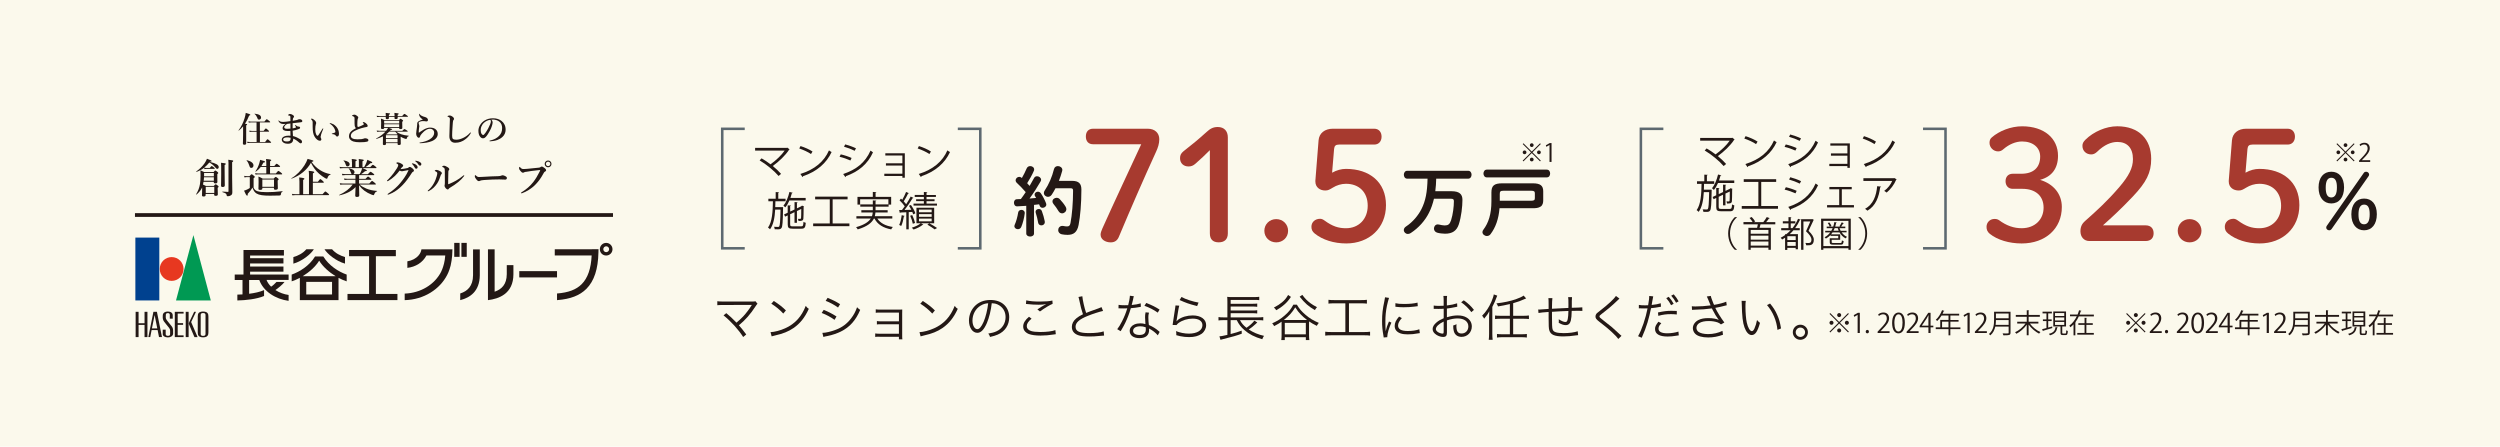 <?xml version="1.0" encoding="UTF-8"?>
<svg id="_レイヤー_2" data-name="レイヤー_2" xmlns="http://www.w3.org/2000/svg" viewBox="0 0 741.31 132.42">
  <defs>
    <style>
      .cls-1 {
        stroke: #5d6970;
        stroke-width: .76px;
      }

      .cls-1, .cls-2 {
        fill: none;
        stroke-miterlimit: 10;
      }

      .cls-3 {
        fill: #009953;
      }

      .cls-4 {
        fill: #00418f;
      }

      .cls-2 {
        stroke: #231815;
        stroke-width: 1.11px;
      }

      .cls-5 {
        fill: #231815;
      }

      .cls-6 {
        fill: #e73820;
      }

      .cls-7 {
        fill: #fbf9ec;
      }

      .cls-8 {
        fill: #a73a2f;
      }
    </style>
  </defs>
  <g id="_レイヤー_1-2" data-name="レイヤー_1">
    <rect class="cls-7" width="741.31" height="132.42"/>
    <g>
      <path class="cls-5" d="M215.36,92.85c1.12.93,1.67,1.43,3.03,2.82.64-.54,1.43-1.25,1.98-1.84.82-.87,1.84-2.21,2.46-3.24.04-.07.06-.09.12-.18q-.21.01-8.52.03c-.81,0-1.22.01-1.73.06v-1.18c.52.07.88.09,1.75.09h8.7c.52,0,.6-.01.84-.1l.63.75c-.18.18-.28.31-.6.79-1.46,2.28-3.04,4.07-4.92,5.6.57.61,1.18,1.39,2.18,2.72l-.91.76c-1.36-2.16-3.58-4.61-5.82-6.42l.82-.66Z"/>
      <path class="cls-5" d="M228.49,98.49c1.16-.04,2.96-.51,4.34-1.15,2.88-1.28,4.88-3.48,6.09-6.64.34.46.49.6.91.88-1.19,2.6-2.58,4.34-4.55,5.7-1.54,1.04-3.07,1.66-5.57,2.22-.4.09-.52.12-.9.24l-.33-1.25ZM229.44,89.24c1.6,1.02,2.52,1.75,3.6,2.81l-.78.93c-1.07-1.16-2.25-2.13-3.55-2.92l.73-.81Z"/>
      <path class="cls-5" d="M244.25,91.88c1.42.58,2.49,1.13,3.79,1.96l-.58,1c-1.09-.79-2.45-1.54-3.81-2.04l.6-.91ZM243.86,98.7c.97,0,2.52-.36,4.01-.93,1.85-.7,3.27-1.76,4.48-3.33.84-1.09,1.33-2.03,1.79-3.34.37.39.52.52.93.79-1.3,3.1-3.12,5.13-5.75,6.43-1.04.52-2.55,1.03-3.78,1.28-.24.04-.51.1-.81.16-.3.06-.36.09-.58.16l-.3-1.24ZM245.41,88.31c1.46.6,2.43,1.09,3.7,1.88l-.61,1c-1.03-.76-2.58-1.6-3.67-1.97l.58-.91Z"/>
      <path class="cls-5" d="M260.82,99.85c-.81,0-.93,0-1.3.06v-1.04c.36.06.75.09,1.3.09h5.73v-2.81h-5.25c-.79,0-.91,0-1.28.06v-1.01c.36.06.72.09,1.3.09h5.24v-2.6h-5.58c-.79,0-.93,0-1.3.06v-1.03c.36.06.72.09,1.3.09h5.55c.48,0,.75-.01,1.01-.03-.02.39-.02.63-.02,1.15v6.75c0,.48.02.67.06.93h-1.03v-.75h-5.73Z"/>
      <path class="cls-5" d="M272.66,98.49c1.16-.04,2.96-.51,4.34-1.15,2.88-1.28,4.88-3.48,6.09-6.64.34.46.49.6.91.88-1.19,2.6-2.58,4.34-4.55,5.7-1.54,1.04-3.07,1.66-5.57,2.22-.4.09-.52.12-.9.24l-.33-1.25ZM273.62,89.24c1.6,1.02,2.52,1.75,3.6,2.81l-.78.93c-1.07-1.16-2.25-2.13-3.55-2.92l.73-.81Z"/>
      <path class="cls-5" d="M292.62,95.82c-.87,1.97-1.75,2.87-2.82,2.87-1.42,0-2.48-1.55-2.48-3.64,0-1.52.57-3,1.57-4.12,1.19-1.31,2.82-1.98,4.82-1.98,1.67,0,3.13.52,4.1,1.48.94.91,1.45,2.21,1.45,3.64,0,2.31-1.25,4.22-3.42,5.15-.67.28-1.24.46-2.27.69-.15-.49-.24-.64-.52-1,1.09-.18,1.79-.37,2.49-.7,1.64-.75,2.64-2.34,2.64-4.18,0-1.7-.87-3.07-2.37-3.75-.55-.24-.98-.34-1.73-.37-.22,2.07-.79,4.36-1.46,5.92ZM290.79,90.61c-1.51.91-2.43,2.6-2.43,4.45,0,1.43.63,2.54,1.43,2.54.63,0,1.22-.7,1.87-2.16.61-1.4,1.16-3.61,1.36-5.52-.9.07-1.54.28-2.22.7Z"/>
      <path class="cls-5" d="M305.88,94.5c-.97.81-1.42,1.49-1.42,2.19s.43,1.18,1.27,1.46c.57.19,1.55.3,2.73.3,1.87,0,3.64-.22,4.48-.57l.13,1.22c-.19.01-.25.03-.51.07-1.3.22-2.72.34-4.03.34-1.43,0-2.7-.18-3.43-.46-1.12-.46-1.7-1.22-1.7-2.25,0-.97.57-1.91,1.72-2.88l.76.57ZM304.31,89.06c1.09.25,2.27.36,3.97.36s2.96-.1,3.78-.31l.07.98c-.93.39-2.3,1.21-3.76,2.27l-.76-.61c.96-.64,1.31-.87,1.98-1.24.16-.09.19-.1.37-.19.1-.06.13-.06.28-.15-.9.15-1.4.19-2.25.19-1.04,0-2.31-.07-3.28-.19-.27-.03-.3-.04-.49-.04l.09-1.06Z"/>
      <path class="cls-5" d="M320.94,87.85c.06,1,.61,3.45,1.12,4.94.88-.36,1.3-.52,3.61-1.33.52-.19.66-.24.96-.39l.45,1.13c-1.04.22-3.18.91-4.49,1.45-2.55,1.01-3.66,2-3.66,3.24,0,1.36,1.15,1.88,4.07,1.88,1.72,0,3.39-.19,4.27-.51l.12,1.24q-.28,0-1.1.09c-1.54.15-2.25.19-3.3.19-1.48,0-2.6-.13-3.31-.4-1.22-.45-1.85-1.27-1.85-2.45,0-.96.45-1.82,1.33-2.54.57-.46,1.03-.75,1.96-1.21-.42-1.22-.7-2.27-1.09-4.18-.13-.63-.16-.7-.25-.94l1.18-.22Z"/>
      <path class="cls-5" d="M336.22,87.85c-.1.28-.12.34-.24.96-.1.51-.19.87-.4,1.63,1.04-.09,1.98-.27,2.67-.49l.04,1.03q-.16.03-.52.09c-.61.13-1.54.25-2.45.31-.46,1.6-1,2.98-1.66,4.36-.36.72-.49.97-1.06,1.96-.13.21-.22.39-.3.51l-1.02-.6c.48-.6.88-1.25,1.43-2.33.69-1.36,1.12-2.43,1.55-3.85-.37.02-.88.03-1.1.03-.25,0-.76-.02-.98-.02-.16-.02-.28-.02-.33-.02h-.19l.02-1.03c.51.09.96.12,1.78.12.3,0,.79-.01,1.07-.01.24-.85.48-2.12.51-2.81l1.18.16ZM343.31,99.43c-.58-.72-1.52-1.46-2.61-2.03.03.24.03.33.03.48,0,1.54-1.01,2.39-2.84,2.39s-2.91-.84-2.91-2.16c0-.81.55-1.55,1.39-1.9.52-.22,1.09-.33,1.76-.33.55,0,.93.06,1.51.22-.07-.97-.1-1.67-.1-2.04,0-.54.03-.9.15-1.45l1.01.1c-.15.55-.19.87-.19,1.39,0,.67.07,1.7.16,2.27,1.19.52,2.12,1.09,2.92,1.81q.16.16.27.24l-.55,1.02ZM338.06,96.76c-1.27,0-2.07.52-2.07,1.34,0,.76.72,1.22,1.9,1.22,1.28,0,1.87-.51,1.87-1.63,0-.18-.03-.64-.03-.64-.63-.22-1.06-.3-1.66-.3ZM343.3,92.7c-1.25-.87-2.39-1.46-3.95-2.03l.55-.84c1.73.69,2.73,1.19,3.94,1.97l-.54.9Z"/>
      <path class="cls-5" d="M349.68,90.65c-.13.46-.21.82-.34,1.64-.36,2.16-.39,2.27-.43,2.61-.02.18-.03.21-.06.34l.03.02c.19-.21.3-.31.46-.45,1.03-.79,2.67-1.28,4.31-1.28,2.43,0,4,1.13,4,2.88,0,1-.51,1.97-1.34,2.57-.96.67-2.13.98-3.72.98-.9,0-1.79-.09-2.61-.27q-.28-.07-1.19-.3c.02-.13.02-.22.02-.28,0-.34-.02-.54-.1-.93,1.13.46,2.55.75,3.81.75,2.46,0,4.03-.98,4.03-2.51,0-1.22-1.07-1.94-2.9-1.94-1.52,0-3.06.48-4.18,1.3-.24.18-.34.28-.6.61l-1.16-.03c.04-.27.06-.4.12-.88.15-1.13.42-2.87.63-4.12.07-.4.09-.52.1-.79l1.13.07ZM350.34,88.06c1.16.66,3.43,1.4,5.06,1.66l-.42,1.04q-1.91-.49-2.91-.85t-2.28-.94l.55-.91Z"/>
      <path class="cls-5" d="M367.68,94.92c.51.96.94,1.48,1.93,2.28.93-.61,1.91-1.51,2.33-2.12l.88.54q-.08.07-.27.24s-.09.09-.16.16c-.93.85-1.36,1.19-2.12,1.67,1.36.9,2.83,1.52,4.54,1.9-.22.33-.36.58-.52,1-2.28-.66-3.91-1.49-5.3-2.72-1-.85-1.66-1.72-2.27-2.95h-1.81v4.13c1.4-.36,2.22-.61,3.27-1.01l.03.91c-1.39.52-2.7.91-5.67,1.64-.21.06-.36.1-.64.18l-.31-1.04c.55-.03.66-.06,2.36-.43v-4.37h-1.16c-.61,0-1.03.03-1.48.09v-1c.36.06.85.09,1.48.09h1.16v-4.61c0-.81-.02-1.04-.06-1.48.43.06.81.07,1.55.07h6.36c.84,0,1.22-.02,1.6-.09v1c-.48-.06-.87-.07-1.58-.07h-6.9v1.15h6.43c.7,0,1.12-.03,1.45-.07v.97c-.42-.06-.9-.09-1.45-.09h-6.43v1.18h6.43c.72,0,1.13-.03,1.45-.09v.98c-.43-.06-.84-.09-1.45-.09h-6.43v1.24h8.22c.63,0,1.04-.03,1.45-.09v1c-.39-.06-.84-.09-1.4-.09h-5.49Z"/>
      <path class="cls-5" d="M384.55,90.34c.73,1.24,1.4,2.01,2.6,3.03,1.22,1.04,2.24,1.66,3.91,2.37-.21.24-.45.6-.6.88-1.08-.54-1.54-.81-2.28-1.31-.02.16-.02.33-.02.79v3.21c0,.66.03,1.09.09,1.52h-1.04v-.84h-6.24v.84h-1.04c.06-.42.09-.9.09-1.52v-3.92c-.63.45-1.04.7-2.21,1.31-.19-.36-.31-.54-.58-.82,1.58-.72,2.54-1.31,3.67-2.3,1.21-1.04,1.87-1.85,2.61-3.24h1.04ZM382.8,88.03c-.82,1.21-1.43,1.88-2.42,2.66-.63.51-.73.57-1.94,1.3-.3-.42-.4-.54-.7-.79,1.1-.58,1.76-1.01,2.4-1.55.81-.67,1.24-1.19,1.81-2.18l.85.57ZM387.01,94.89h.57c-.72-.54-1.3-1.06-1.89-1.67-.64-.66-.97-1.07-1.61-2.09-1.01,1.63-1.73,2.42-3.4,3.76h6.34ZM380.97,99.14h6.24v-3.4h-6.24v3.4ZM386.16,87.43c.85,1.15,1.45,1.76,2.48,2.52.54.39.97.66,1.88,1.13-.19.19-.43.54-.63.87-1.92-1.12-2.98-2.07-4.51-3.98l.78-.54Z"/>
      <path class="cls-5" d="M395.64,89.94c-.7,0-1.19.03-1.72.09v-1.13c.48.06.94.09,1.73.09h7.94c.78,0,1.24-.03,1.73-.09v1.13c-.54-.06-1.01-.09-1.72-.09h-3.6v8.52h4.51c.78,0,1.24-.03,1.75-.1v1.16c-.48-.07-1-.1-1.75-.1h-9.8c-.75,0-1.22.03-1.75.1v-1.16c.51.07.97.1,1.76.1h4.21v-8.52h-3.3Z"/>
      <path class="cls-5" d="M411.88,88.33c-.22.64-.4,1.37-.63,2.39-.31,1.57-.45,2.88-.45,4.67,0,1.16.03,2.04.09,2.84.21-1,.49-1.82.97-2.91l.72.34c-.67,1.48-1.21,3.27-1.21,4.1v.22l-1.07.09c-.03-.24-.04-.31-.09-.6-.28-1.58-.39-2.66-.39-4.22,0-2.12.18-3.7.67-5.91.15-.7.18-.85.21-1.19l1.18.18ZM415.68,94.32c-.75.82-1.12,1.54-1.12,2.19,0,1.1.94,1.64,2.87,1.64,1.36,0,2.63-.19,3.43-.52l.15,1.15c-.19.02-.22.03-.52.07-1.04.21-2.04.3-3.06.3-1.7,0-2.78-.36-3.42-1.13-.3-.37-.45-.82-.45-1.37,0-.91.37-1.72,1.3-2.78l.82.45ZM413.79,89.91c.64.16,1.37.22,2.54.22,1.66,0,3-.13,4-.4l.07,1.06s-.37.04-1.03.13c-.87.12-2.06.19-3.21.19-.83,0-1.42-.04-2.39-.15v-1.06Z"/>
      <path class="cls-5" d="M432.13,90.95c-.18.03-.24.04-.45.09-1.22.25-1.94.37-2.64.45v2.58c1.3-.39,2.21-.54,3.21-.54,1.06,0,1.96.21,2.64.63.99.58,1.54,1.54,1.54,2.64,0,1.75-1.33,3.09-3.04,3.09-1.18,0-2.01-.61-2.3-1.69-.13-.49-.19-.94-.18-1.69.46-.12.61-.18.98-.39-.03.27-.03.4-.03.58,0,1.55.45,2.19,1.54,2.19,1.16,0,2-.88,2-2.1,0-1.46-1.24-2.37-3.19-2.37-.96,0-1.91.18-3.16.58v3.73c0,.81-.36,1.19-1.09,1.19-.84,0-1.81-.37-2.46-.96-.46-.4-.69-.87-.69-1.4,0-.66.37-1.3,1.18-1.98.55-.46,1.16-.82,2.1-1.22v-2.82q-.13.02-.6.04c-.27.02-.52.02-.96.02-.22,0-.63,0-.79-.02h-.61v-.98c.43.07.85.1,1.52.1.4,0,.98-.02,1.43-.04v-1.48c0-.6-.02-.97-.08-1.42h1.1c-.06.42-.07.7-.07,1.39v1.43c1.28-.16,2.22-.36,3.04-.64l.04,1ZM428.08,95.35c-1.48.72-2.31,1.52-2.31,2.24,0,.31.21.61.64.9.4.25.94.43,1.33.43.3,0,.34-.09.34-.73v-2.84ZM436.28,92.55c-.79-1.1-1.85-2.13-3.01-2.92l.78-.58c1.37.97,2.12,1.69,3.01,2.84l-.78.67Z"/>
      <path class="cls-5" d="M441.55,94.15c0-.58.01-1.06.06-1.87-.37.75-.82,1.39-1.52,2.21-.18-.33-.37-.61-.61-.87,1.13-1.13,2.04-2.49,2.76-4.16.36-.84.63-1.64.7-2.16l1.03.36c-.07.16-.1.24-.18.45-.48,1.27-.6,1.54-1.28,2.9v7.95c0,.69.03,1.24.1,1.79h-1.16c.07-.54.1-1.01.1-1.82v-4.78ZM447.71,90.16c-1.46.34-2.33.52-3.51.7-.13-.4-.21-.54-.48-.9,2.21-.25,4.09-.66,5.71-1.21,1.06-.37,1.9-.75,2.36-1.1l.75.84c-1.73.76-2.4,1.01-3.85,1.42v3.73h3.12c.61,0,1.09-.03,1.55-.1v1.07c-.46-.06-.89-.09-1.55-.09h-3.12v4.6h2.45c.7,0,1.16-.03,1.61-.09v1.06c-.52-.07-1.01-.1-1.61-.1h-5.64c-.6,0-1.09.03-1.61.1v-1.06c.43.06.91.09,1.61.09h2.21v-4.6h-2.85c-.64,0-1.1.03-1.54.09v-1.06c.4.06.87.09,1.54.09h2.85v-3.48Z"/>
      <path class="cls-5" d="M460.32,88.43q-.09.48-.13,3.12c2.42-.13,3.01-.16,4.88-.24v-.42c.01-.16.01-.33.01-.51,0-1.36-.01-1.81-.09-2.27h1.15c-.04.3-.06.67-.06,1.15v1.6s-.01.4-.01.4c1.46-.03,2.63-.07,3.12-.13l.03,1.06c-.4-.03-.49-.03-1.12-.03-.13,0-.52,0-1.01.01-.24,0-.57.02-1.04.02-.01,1.27-.12,2.31-.27,2.91-.24.88-.73,1.31-1.51,1.31-.58,0-1.18-.19-2.07-.69.01-.22.03-.3.03-.45,0-.16-.01-.31-.03-.61.82.54,1.52.82,1.96.82s.6-.24.73-.97c.12-.66.15-1.15.18-2.3-1.81.06-2.88.12-4.87.25v1.34c0,2.3.04,3.33.15,3.76.13.51.42.79,1,.97.46.16,1.37.25,2.33.25,1.63,0,3.19-.21,4.15-.55l.12,1.15c-.21.02-.24.03-.6.07-1.39.21-2.63.31-3.78.31-2.66,0-3.79-.51-4.18-1.85-.15-.54-.19-1.4-.19-3.54v-1.87c-1.48.1-2.31.19-3,.31l-.09-1.04c.15.02.27.02.33.02.27,0,1.19-.06,2.76-.19v-.97c0-1.39-.01-1.82-.07-2.22h1.21Z"/>
      <path class="cls-5" d="M480.21,88.53c-.16.13-.28.24-1.84,1.73-.75.7-1.55,1.37-3.43,2.82-.55.42-.66.54-.66.75,0,.27.12.37,1.33,1.31,2.16,1.66,2.58,2,4.78,4.07.22.22.25.24.42.37l-.94.93c-.36-.51-.94-1.13-1.92-2.04-1-.93-1.6-1.42-3.78-3.12-.84-.66-1.07-.98-1.07-1.49,0-.36.15-.7.43-1q.18-.18,1.27-1.01c1.98-1.52,3.85-3.27,4.37-4.09l1.04.78Z"/>
      <path class="cls-5" d="M485.94,90.41c.48.09,1.07.13,1.87.13.3,0,.46,0,.9-.03.3-1.84.33-2.09.33-2.75l1.18.12q-.09.36-.27,1.42c-.07.48-.12.69-.19,1.13,1.16-.12,1.97-.27,2.69-.51l.07,1.03q-.12.01-.42.07c-.76.16-1.79.3-2.52.36-.22,1.18-.64,2.87-1.04,4.22-.49,1.6-.92,2.73-1.72,4.55l-1.09-.46c1.1-1.92,2.25-5.33,2.81-8.25-.3.02-.48.02-1.03.02-.52,0-.66,0-1.24-.03h-.06s-.12,0-.25.01v-1.04ZM492.61,95.83c-.3.36-.34.4-.45.57-.24.31-.37.7-.37,1.06,0,.9.91,1.37,2.61,1.37,1.12,0,2.45-.21,3.3-.51l.1,1.12q-.16.03-.66.1c-1,.18-1.87.25-2.66.25-2.45,0-3.72-.76-3.72-2.24,0-.67.21-1.13,1-2.15l.83.42ZM497.22,93.25c-.72-.07-1.13-.1-1.76-.1-1.33,0-2.37.13-3.73.51l-.1-1.01c1.73-.37,2.7-.49,3.95-.49.28,0,.51,0,1.63.04v1.06ZM494.82,88.01c.73.85.99,1.22,1.46,2.07l-.76.42c-.42-.81-.82-1.39-1.43-2.09l.73-.4ZM496.3,87.28c.72.85.98,1.22,1.45,2.07l-.75.42c-.43-.81-.82-1.37-1.45-2.09l.75-.4Z"/>
      <path class="cls-5" d="M501.63,90.8c.39.06.64.07,1.15.07,1.36,0,3.04-.12,4.45-.31-.22-.51-.46-1.1-.73-1.78-.16-.39-.25-.6-.39-.87l1.18-.16q.06.39.43,1.34c.36.96.4,1.03.54,1.31,1.45-.24,2.81-.6,3.61-.94l.15,1.06c-.31.06-.43.09-.88.21-.9.24-1.08.28-2.01.46q-.36.07-.51.1c.54,1.16,1.64,2.95,2.69,4.34l-1,.57c-.4-.33-.61-.46-1.03-.61-.76-.25-1.6-.39-2.61-.39-1.25,0-2.16.21-2.83.63-.49.31-.81.85-.81,1.39,0,.46.21.87.57,1.16.55.43,1.63.69,2.91.69,1.48,0,3.12-.37,4.24-.96l.16,1.15c-1.49.55-2.91.81-4.39.81-1.82,0-3.19-.4-3.88-1.12-.43-.46-.67-1.04-.67-1.64,0-.98.64-1.92,1.69-2.43.79-.39,1.69-.55,2.9-.55,1.28,0,2.46.21,3.09.54-.78-1.06-1.15-1.67-1.79-2.92-.16-.31-.16-.34-.25-.49-1.48.21-3.34.36-5.31.39-.28,0-.36.01-.58.04l-.06-1.09Z"/>
      <path class="cls-5" d="M517.67,89.22c-.08.46-.1.96-.1,1.78,0,1.64.16,3.69.39,4.64.33,1.52.94,2.55,1.51,2.55.27,0,.52-.25.75-.75.34-.75.58-1.54.78-2.55.33.39.46.52.88.85-.73,2.61-1.42,3.61-2.48,3.61-.84,0-1.61-.84-2.12-2.27-.52-1.42-.73-3.33-.81-7-.01-.57-.01-.61-.04-.88l1.25.02ZM524.87,90.01c.97,1.15,1.58,2.13,2.13,3.4.57,1.25.85,2.31,1.12,3.98l-1.06.43c-.27-2.78-1.36-5.33-3.1-7.36l.91-.46Z"/>
      <path class="cls-5" d="M536.09,98.52c0,1.24-1,2.24-2.24,2.24s-2.24-1-2.24-2.24,1-2.24,2.24-2.24,2.24,1,2.24,2.24ZM532.47,98.52c0,.76.63,1.39,1.39,1.39s1.39-.63,1.39-1.39-.63-1.39-1.39-1.39-1.39.63-1.39,1.39Z"/>
    </g>
    <g>
      <path class="cls-5" d="M304.31,61.03c-.92.07-1.83.11-2.68.16-.65.02-.97-.52-.97-1.06s.29-1.06.92-1.06c.36,0,.74-.02,1.13-.05.5-.65.97-1.35,1.44-2.05-.86-.99-1.8-1.98-2.64-2.75-.25-.23-.36-.5-.36-.74,0-.54.5-1.04,1.08-1.04.23,0,.5.09.72.29l.07.04c.5-.86.99-1.85,1.42-2.84.2-.47.63-.68,1.04-.68.59,0,1.17.38,1.17.99,0,.14-.02.27-.09.43-.54,1.26-1.26,2.5-1.98,3.65.25.25.5.52.72.81.47-.81.92-1.58,1.29-2.28.2-.43.56-.59.92-.59.59,0,1.2.45,1.2,1.04,0,.16-.04.34-.16.52-.9,1.6-2.12,3.5-3.27,5.05.65-.07,1.31-.11,1.96-.18-.11-.18-.23-.36-.32-.52-.09-.16-.14-.32-.14-.47,0-.47.47-.86.97-.86.32,0,.65.14.88.47.54.77,1.17,1.96,1.56,2.98.04.14.07.25.07.36,0,.59-.56.97-1.1.97-.36,0-.7-.18-.86-.59-.04-.16-.11-.32-.18-.45-.5.07-1.01.14-1.51.18v8.48c0,.59-.56.9-1.15.9s-1.15-.32-1.15-.9v-8.23ZM302.87,62.23c.5,0,.99.32.99.88v.14c-.18,1.49-.59,3.02-1.04,4.06-.2.47-.61.65-.99.65-.52,0-1.04-.34-1.04-.9,0-.14.05-.29.11-.45.41-.86.81-2.32,1.02-3.63.09-.5.52-.74.95-.74ZM309.79,65.63c.02.09.02.16.02.25,0,.61-.52.95-1.01.95-.43,0-.86-.25-.95-.74-.16-.99-.45-2.14-.74-3.02-.04-.11-.04-.2-.04-.29,0-.5.47-.81.97-.81.36,0,.74.18.9.63.34.92.68,2.05.86,3.04ZM317.89,53.63c2.01,0,2.77.83,2.77,2.57,0,4.13-.34,8.01-.83,10.51-.43,2.17-1.49,2.93-3.27,2.93-.56,0-1.13-.05-1.67-.16-.77-.16-1.11-.7-1.11-1.24,0-.63.45-1.26,1.24-1.26.07,0,.16,0,.25.02.43.09.81.14,1.13.14.59,0,.86-.2,1.02-.99.45-2.35.77-5.95.77-9.63,0-.54-.18-.7-.81-.7h-4.4c-.34.65-.7,1.29-1.1,1.89-.32.47-.72.65-1.13.65-.63,0-1.22-.5-1.22-1.13,0-.25.07-.5.25-.74,1.22-1.8,2.17-4.01,2.75-6.34.16-.63.65-.9,1.17-.9.63,0,1.31.45,1.31,1.13,0,.11-.02.2-.05.32-.27.99-.59,1.96-.97,2.93h3.9ZM315.97,61.28c.16.25.23.5.23.74,0,.7-.61,1.24-1.26,1.24-.38,0-.77-.18-1.06-.65-.47-.79-.95-1.47-1.51-2.14-.2-.25-.29-.5-.29-.74,0-.61.59-1.08,1.22-1.08.34,0,.68.11.97.43.63.68,1.24,1.42,1.71,2.21Z"/>
      <path class="cls-8" d="M340.38,38.17c2.03,0,3.38,1.26,3.38,3.11,0,1.31-.41,2.53-.95,3.7-3.83,8.39-7.26,16.24-11.05,25.27-.41.99-1.17,1.62-2.39,1.62-1.58,0-3.02-.86-3.02-2.3,0-.45.18-1.04.5-1.76,3.7-8.26,7.63-16.56,11.55-25.04h-14.3c-1.35,0-2.12-.9-2.12-2.3s.77-2.3,2.12-2.3h16.29Z"/>
      <path class="cls-8" d="M358.75,44.53c-1.4,1.4-2.71,2.66-4.33,4.06-.63.54-1.22.77-1.98.77-1.53,0-2.53-.99-2.53-2.44,0-.9.27-1.44,1.04-2.08,2.44-1.9,4.47-3.56,6.81-5.69,1.04-.95,1.9-1.49,3.34-1.49,1.94,0,2.98,1.26,2.98,3.07v28.47c0,1.76-.99,2.66-2.71,2.66s-2.62-.9-2.62-2.66v-24.68Z"/>
      <path class="cls-8" d="M381.95,68.44c0,1.94-1.53,3.43-3.52,3.43s-3.52-1.49-3.52-3.43,1.53-3.47,3.52-3.47,3.52,1.53,3.52,3.47Z"/>
      <path class="cls-8" d="M395,51.21c1.4-.77,2.75-1.13,4.11-1.13,6.95,0,11.87,3.88,11.87,10.74s-5.05,11.37-11.78,11.37c-3.7,0-7.04-1.08-9.34-2.93-.77-.63-.99-1.22-.99-2.03,0-1.35,1.08-2.35,2.57-2.35.41,0,.81.14,1.35.54,2.35,1.71,4.11,2.26,6.32,2.26,3.79,0,6.45-2.71,6.45-6.68s-2.53-6.5-6.45-6.5c-1.4,0-2.8.45-3.88,1.13-.99.59-1.4.86-2.26.86-1.58,0-2.93-.95-2.93-2.66v-.27l.95-11.96c.18-2.12,1.85-3.43,4.24-3.43h12.27c1.35,0,2.17.99,2.17,2.35s-.81,2.35-2.17,2.35h-10.42c-.99,0-1.4.36-1.49,1.31l-.59,7.04Z"/>
      <path class="cls-5" d="M425.87,53c0,1.24-.14,2.48-.27,3.7h4.8c2.32,0,3.25.86,3.25,2.55,0,1.94-.34,5.03-1.08,7.28-.63,1.89-1.89,2.77-4.08,2.77-.61,0-1.71-.11-2.37-.32-.63-.2-.92-.72-.92-1.22,0-.61.43-1.22,1.13-1.22.11,0,.23.02.34.04.5.11,1.24.27,1.67.27,1.06,0,1.53-.32,1.94-1.56.54-1.69.83-4.01.83-5.64,0-.56-.23-.72-.9-.72h-5.01c-.36,1.53-.83,2.89-1.47,4.15-1.17,2.35-3.07,4.49-5.41,6.02-.29.2-.59.27-.86.27-.68,0-1.2-.54-1.2-1.15,0-.38.2-.77.68-1.08,1.94-1.26,3.63-3.29,4.56-5.16,1.2-2.39,1.71-4.96,1.8-9h-6.02c-.68,0-1.01-.59-1.01-1.17s.34-1.17,1.01-1.17h18.06c.68,0,1.01.59,1.01,1.17s-.34,1.17-1.01,1.17h-9.47Z"/>
      <path class="cls-5" d="M444.65,61.73c-.27,3.23-1.17,5.71-2.66,7.69-.29.41-.7.56-1.1.56-.65,0-1.31-.5-1.31-1.15,0-.23.09-.5.29-.74,1.51-2.01,2.37-4.58,2.37-8.43v-2.59c0-2.03.83-2.71,3.23-2.71h9.04c2.23,0,3.09.68,3.09,2.35v2.73c0,.68-.16,1.4-.74,1.8-.68.47-1.56.5-2.35.5h-9.86ZM458.66,50.3c.68,0,.99.56.99,1.15s-.32,1.15-.99,1.15h-17.79c-.65,0-.99-.59-.99-1.15s.34-1.15.99-1.15h17.79ZM454.08,59.52c.86,0,1.04-.25,1.04-.79v-1.38c0-.54-.18-.79-1.04-.79h-8.23c-.92,0-1.13.2-1.13.95v2.01h9.36Z"/>
    </g>
    <g>
      <path class="cls-5" d="M234.15,44.3c-.04.06-.1.1-.18.12-1.11,1.69-2.98,3.47-4.82,4.8.92.74,1.84,1.66,2.45,2.33l-.73.63c-1.25-1.47-3.6-3.44-5.62-4.62l.57-.61c.85.48,1.8,1.11,2.66,1.77,1.61-1.15,3.25-2.69,4.19-4.07h-8.76v-.81h9.39l.14-.07.7.54Z"/>
      <path class="cls-5" d="M237.37,43.31c1.24.39,2.67,1.01,3.56,1.62l-.45.75c-.86-.61-2.27-1.24-3.48-1.66l.38-.72ZM237.33,51.58c4.24-1.31,7.05-3.69,8.48-6.99.25.2.52.36.78.49-1.49,3.27-4.4,5.81-8.45,7.16-.01.11-.08.23-.17.27l-.64-.93Z"/>
      <path class="cls-5" d="M249.31,45.77c1.07.24,2.41.69,3.21,1.07l-.36.75c-.79-.38-2.16-.86-3.21-1.1l.36-.73ZM250.02,51.6c3.88-1.3,6.53-3.37,8.11-6.94.18.16.55.41.73.52-1.6,3.54-4.38,5.75-8.03,7.05.02.11-.04.25-.14.3l-.67-.93ZM250.62,42.81c1.07.29,2.39.76,3.2,1.17l-.39.73c-.85-.43-2.09-.91-3.16-1.21l.36-.69Z"/>
      <path class="cls-5" d="M268.3,45.45v7.25h-.72v-.52h-5.36v-.67h5.36v-2.42h-4.88v-.67h4.88v-2.31h-5.06v-.66h5.78Z"/>
      <path class="cls-5" d="M272.48,43.31c1.24.39,2.67,1.01,3.56,1.62l-.45.75c-.86-.61-2.27-1.24-3.48-1.66l.38-.72ZM272.44,51.58c4.24-1.31,7.05-3.69,8.48-6.99.25.2.52.36.78.49-1.49,3.27-4.4,5.81-8.45,7.16-.01.11-.08.23-.17.27l-.64-.93Z"/>
      <path class="cls-5" d="M231.8,61.41l.41.02c0,.07,0,.17-.01.27-.08,4.15-.15,5.5-.48,5.92-.27.37-.63.38-1.1.38-.26,0-.57-.01-.9-.02-.01-.23-.08-.54-.2-.73.54.04,1.03.04,1.24.04.13,0,.21-.04.3-.16.21-.27.31-1.5.38-4.98h-1.58c-.13,2.28-.49,4.45-1.53,5.85-.14-.18-.39-.41-.6-.52,1.25-1.69,1.41-4.78,1.46-7.8h-1.35v-.76h2.17v-1.97l1.01.06c-.01.08-.08.14-.24.17v1.74h2.16v.76h-3.01c-.01.57-.02,1.16-.05,1.73h1.9ZM238.9,59.44h-4.82c-.35.8-.75,1.52-1.22,2.05-.12-.14-.39-.39-.56-.52.79-.91,1.42-2.47,1.79-4.06l.97.25c-.02.08-.11.12-.25.12-.12.48-.26.94-.43,1.41h4.52v.75ZM234.31,66.57c0,.45.11.55.79.55h2.46c.54,0,.63-.21.69-1.34.18.12.47.24.68.29-.1,1.37-.33,1.75-1.32,1.75h-2.53c-1.18,0-1.5-.25-1.5-1.25v-2.7l-.78.37-.3-.66,1.07-.51v-2.18l.97.06c-.01.08-.07.14-.23.16v1.62l1.29-.61v-2.2l.94.06c-.01.08-.07.14-.23.15v1.65l1.25-.6c.12-.11.13-.12.25-.21.13.04.26.08.6.21-.01.04-.06.1-.11.12-.01,1.67-.04,3.21-.08,3.54-.08.64-.54.68-1.44.68-.04-.2-.1-.48-.18-.63.23.01.56.01.66.01.17,0,.24-.05.27-.24.04-.18.06-1.29.06-2.7l-1.28.6v3.5h-.72v-3.15l-1.29.61v3.04Z"/>
      <path class="cls-5" d="M246.89,66.26h4.98v.81h-10.75v-.81h4.93v-7.15h-4.34v-.8h9.62v.8h-4.43v7.15Z"/>
      <path class="cls-5" d="M264.61,64.81h-4.45c.86,1.36,2.46,2.18,4.59,2.49-.17.18-.38.5-.49.72-2.36-.44-4.04-1.46-4.95-3.21h-.18c-.61,1.22-1.94,2.35-4.79,3.21-.1-.18-.32-.49-.49-.66,2.49-.7,3.73-1.6,4.35-2.55h-4.26v-.7h4.62c.13-.37.19-.74.23-1.1h-3.38v-.69h3.4v-1.03h-3.72v-.68h3.72v-1.19l1.04.07c-.01.08-.07.14-.23.17v.95h3.81v-1.52h-8.38v1.58h-.79v-2.29h4.55v-1.47l1.06.07c-.01.08-.08.14-.24.16v1.24h4.62v2.29h-.76v.62h-3.87v1.03h3.59v.69h-3.62c-.04.37-.08.73-.2,1.1h5.2v.7Z"/>
      <path class="cls-5" d="M270.11,60.78c.55.76,1.12,1.8,1.32,2.47l-.64.31c-.06-.21-.16-.45-.27-.72-.36.02-.72.04-1.06.06v5.11h-.72v-5.07c-.67.02-1.26.05-1.74.07-.01.08-.08.13-.17.16l-.21-.9h.84c.26-.32.54-.69.82-1.1-.37-.55-.99-1.25-1.54-1.77l.42-.51c.12.11.25.23.38.36.41-.69.87-1.65,1.13-2.33l.85.36c-.04.07-.12.11-.25.11-.31.67-.84,1.65-1.29,2.31.27.29.53.58.72.85.51-.78.99-1.59,1.34-2.27l.83.39c-.04.06-.13.11-.26.11-.61,1.01-1.56,2.43-2.4,3.47l2.02-.04c-.21-.41-.45-.82-.7-1.18l.6-.26ZM268.27,64.03c-.04.07-.11.12-.24.12-.17,1.01-.44,2.16-.8,2.86-.17-.11-.43-.23-.6-.31.35-.67.6-1.81.75-2.9l.88.23ZM270.67,66.34c-.11-.64-.44-1.63-.79-2.37l.62-.2c.36.75.7,1.72.84,2.35l-.67.23ZM277.02,66.2h-3.95l.74.38s-.12.08-.23.1c-.56.49-1.71,1.06-2.67,1.38-.13-.16-.37-.41-.54-.54.98-.3,2.09-.83,2.66-1.32h-1.28v-4.61h5.26v4.61ZM277.84,60.37v.6h-6.96v-.6h3.07v-.72h-2.3v-.57h2.3v-.69h-2.71v-.58h2.71v-.88l1.03.06c-.01.1-.07.14-.24.17v.66h2.78v.58h-2.78v.69h2.38v.57h-2.38v.72h3.1ZM272.5,62.16v.78h3.76v-.78h-3.76ZM272.5,63.49v.79h3.76v-.79h-3.76ZM272.5,64.83v.8h3.76v-.8h-3.76ZM277.16,68.02c-.5-.38-1.37-.94-2.17-1.41l.56-.41c.81.45,1.75,1.01,2.31,1.41l-.7.41Z"/>
    </g>
    <g>
      <path class="cls-5" d="M514.38,41.36c-.04.06-.1.1-.18.12-1.11,1.69-2.98,3.47-4.82,4.8.92.74,1.84,1.66,2.45,2.33l-.73.63c-1.25-1.47-3.6-3.44-5.62-4.62l.57-.61c.85.48,1.8,1.11,2.66,1.77,1.61-1.15,3.25-2.69,4.19-4.07h-8.76v-.81h9.39l.14-.07.7.54Z"/>
      <path class="cls-5" d="M517.6,40.37c1.24.39,2.67,1.01,3.56,1.62l-.45.75c-.86-.61-2.27-1.24-3.48-1.66l.38-.72ZM517.55,48.64c4.24-1.31,7.05-3.69,8.48-6.99.25.2.52.36.78.49-1.49,3.27-4.4,5.81-8.45,7.16-.01.11-.08.23-.17.27l-.64-.93Z"/>
      <path class="cls-5" d="M529.53,42.83c1.07.24,2.41.69,3.21,1.07l-.36.75c-.79-.38-2.16-.86-3.21-1.1l.36-.73ZM530.25,48.67c3.88-1.3,6.53-3.36,8.11-6.94.18.16.55.41.73.52-1.6,3.54-4.38,5.75-8.03,7.05.02.11-.04.25-.14.3l-.67-.93ZM530.84,39.87c1.07.29,2.39.76,3.2,1.17l-.39.73c-.85-.43-2.09-.91-3.16-1.21l.36-.69Z"/>
      <path class="cls-5" d="M548.52,42.52v7.25h-.72v-.52h-5.36v-.67h5.36v-2.42h-4.88v-.67h4.88v-2.31h-5.06v-.66h5.78Z"/>
      <path class="cls-5" d="M552.71,40.37c1.24.39,2.67,1.01,3.56,1.62l-.45.75c-.86-.61-2.27-1.24-3.48-1.66l.38-.72ZM552.66,48.64c4.24-1.31,7.05-3.69,8.48-6.99.25.2.52.36.78.49-1.49,3.27-4.4,5.81-8.45,7.16-.01.11-.08.23-.17.27l-.64-.93Z"/>
      <path class="cls-5" d="M507.15,56.24l.41.02c0,.07,0,.17-.01.27-.08,4.15-.16,5.5-.48,5.92-.27.37-.63.38-1.1.38-.26,0-.57-.01-.89-.02-.01-.23-.08-.54-.2-.73.54.04,1.03.04,1.24.04.13,0,.21-.04.3-.16.21-.27.31-1.5.38-4.98h-1.58c-.13,2.28-.49,4.45-1.53,5.85-.14-.18-.39-.41-.6-.52,1.25-1.69,1.41-4.78,1.46-7.8h-1.35v-.76h2.17v-1.97l1.01.06c-.01.08-.08.14-.24.17v1.74h2.16v.76h-3.01c-.01.57-.02,1.16-.05,1.73h1.9ZM514.25,54.27h-4.82c-.35.8-.75,1.52-1.22,2.05-.12-.14-.39-.39-.56-.52.79-.91,1.42-2.47,1.79-4.06l.97.25c-.02.08-.11.12-.25.12-.12.48-.26.94-.43,1.41h4.52v.75ZM509.65,61.4c0,.45.11.55.79.55h2.46c.54,0,.63-.21.69-1.34.18.12.47.24.68.29-.1,1.37-.33,1.75-1.33,1.75h-2.53c-1.18,0-1.5-.25-1.5-1.25v-2.7l-.78.37-.3-.66,1.07-.51v-2.18l.97.06c-.01.08-.07.14-.23.16v1.62l1.29-.61v-2.2l.94.06c-.01.08-.07.14-.23.15v1.65l1.25-.6c.12-.11.13-.12.25-.21.13.04.26.08.6.21-.01.04-.06.1-.11.12-.01,1.67-.04,3.21-.08,3.54-.08.64-.54.68-1.44.68-.04-.2-.1-.48-.18-.63.23.01.56.01.66.01.17,0,.24-.05.27-.24.04-.18.06-1.29.06-2.7l-1.28.6v3.5h-.72v-3.15l-1.29.61v3.04Z"/>
      <path class="cls-5" d="M522.24,61.09h4.98v.81h-10.75v-.81h4.93v-7.15h-4.34v-.8h9.62v.8h-4.43v7.15Z"/>
      <path class="cls-5" d="M529.55,55.51c1.07.24,2.41.69,3.21,1.07l-.36.75c-.79-.38-2.16-.86-3.21-1.1l.36-.73ZM530.26,61.35c3.88-1.3,6.53-3.37,8.11-6.94.18.16.55.41.73.52-1.6,3.54-4.38,5.75-8.03,7.05.02.11-.04.25-.14.3l-.67-.93ZM530.86,52.55c1.07.29,2.39.76,3.2,1.17l-.39.73c-.85-.43-2.09-.91-3.16-1.21l.36-.69Z"/>
      <path class="cls-5" d="M549.08,55.44v.69h-2.94v4.69h3.6v.69h-7.97v-.69h3.6v-4.69h-2.91v-.69h6.61Z"/>
      <path class="cls-5" d="M562.43,53.17s-.1.08-.16.11c-.64,1.53-1.67,2.85-2.83,3.82-.18-.16-.51-.37-.73-.49,1.1-.8,1.98-1.96,2.37-2.96h-8.54v-.81h9l.13-.06.75.39ZM557.78,55.35c-.01.1-.12.18-.27.2-.35,2.82-1.31,5.5-3.77,6.92-.17-.14-.48-.42-.7-.55,2.43-1.34,3.31-3.83,3.59-6.71l1.16.13Z"/>
      <path class="cls-5" d="M515.06,64.43c-1.14.95-2.07,2.69-2.07,4.8s.96,3.88,2.07,4.8v.05h-.63c-1.05-.95-1.99-2.7-1.99-4.85s.94-3.9,1.99-4.85h.63v.05Z"/>
      <path class="cls-5" d="M526.43,66.51h-4.39c-.08.31-.18.7-.29,1.04h3.35v6.52h-.72v-.63h-5.25v.63h-.69v-6.52h2.58c.08-.32.17-.71.23-1.04h-4.27v-.66h2.72c-.21-.38-.58-.87-.92-1.22l.64-.28c.4.4.82.94,1.03,1.32l-.37.19h2.78c.35-.43.78-1.04,1.02-1.49l.91.31c-.04.05-.12.09-.23.08-.22.33-.54.74-.86,1.1h2.72v.66ZM524.38,69.31v-1.13h-5.25v1.13h5.25ZM519.13,69.89v1.17h5.25v-1.17h-5.25ZM519.13,72.82h5.25v-1.19h-5.25v1.19Z"/>
      <path class="cls-5" d="M531.02,67.65h.49c.66-.82,1.22-1.75,1.66-2.77l.79.27c-.03.07-.12.11-.25.1-.39.86-.86,1.66-1.4,2.39h1.36v.63h-1.86c-.34.42-.72.8-1.12,1.16h2.44v4.49h-.67v-.42h-2.48v.61h-.66v-3.61c-.28.19-.57.35-.88.52-.09-.14-.28-.4-.41-.53.45-.23.88-.49,1.28-.78v-.27h.38c.44-.34.87-.74,1.26-1.16h-2.78v-.63h2.16v-1.41h-1.68v-.63h1.68v-1.23l.87.05c0,.07-.06.13-.2.15v1.03h1.36v.63h-1.36v1.41ZM532.47,71.18v-1.15h-2.48v1.15h2.48ZM529.99,72.91h2.48v-1.16h-2.48v1.16ZM534.08,64.99h3.16c.12-.03.12-.03.15-.03.05.03.1.07.46.23-.01.04-.05.08-.09.1-.39.9-.93,2.04-1.48,3.15,1.1,1.08,1.56,1.88,1.56,2.64,0,1.66-1.1,1.66-1.79,1.66-.17,0-.32,0-.48-.01,0-.2-.1-.5-.24-.7.28.02.56.03.79.03.46,0,1.01,0,1.01-1,0-.69-.49-1.43-1.61-2.49.49-1.05.94-2.06,1.28-2.91h-2.04v8.42h-.69v-9.09Z"/>
      <path class="cls-5" d="M540,64.85h8.8v9.23h-.69v-.46h-7.44v.46h-.67v-9.23ZM540.67,72.97h7.44v-7.47h-7.44v7.47ZM547.56,68.9h-1.46c.41.59.94,1.06,1.58,1.33-.13.1-.3.31-.39.46-.76-.37-1.38-.99-1.83-1.78h-2.07c-.14.2-.27.4-.43.57h2.7v1.62h-2.52v.7c0,.23.1.26.63.26h1.9c.39,0,.46-.08.49-.78.14.09.37.17.52.2-.06.87-.26,1.08-.94,1.08h-2c-.93,0-1.18-.13-1.18-.76v-1.14h2.52v-.72h-2.28v-.27c-.4.43-.84.79-1.37,1.08-.08-.12-.26-.31-.39-.41.67-.34,1.22-.82,1.66-1.42h-1.48v-.49h1.81c.15-.24.27-.49.39-.76h-1.76v-.47h1.94c.13-.42.25-.87.33-1.35l.74.15c-.02.06-.09.1-.21.11-.07.38-.17.74-.28,1.09h1.58c-.12-.04-.25-.1-.31-.12.22-.31.5-.81.66-1.14l.66.23c-.03.06-.09.09-.2.09-.16.26-.41.65-.63.94h1.24v.47h-1.72c.09.26.2.52.33.76h1.76v.49ZM542.55,67.18c-.08-.29-.32-.73-.58-1.06l.48-.16c.27.31.52.75.61,1.05l-.5.17ZM544.02,67.65c-.1.27-.22.52-.34.76h1.53c-.1-.24-.21-.5-.29-.76h-.9Z"/>
      <path class="cls-5" d="M551.03,74.03c1.14-.95,2.07-2.69,2.07-4.8s-.96-3.88-2.07-4.8v-.05h.63c1.06.95,1.99,2.7,1.99,4.85s-.93,3.9-1.99,4.85h-.63v-.05Z"/>
    </g>
    <g>
      <polyline class="cls-1" points="493.23 38.2 486.56 38.2 486.56 73.63 493.23 73.63"/>
      <polyline class="cls-1" points="570.22 73.63 576.89 73.63 576.89 38.2 570.22 38.2"/>
    </g>
    <g>
      <polyline class="cls-1" points="220.83 38.2 214.16 38.2 214.16 73.63 220.83 73.63"/>
      <polyline class="cls-1" points="284.01 73.63 290.68 73.63 290.68 38.2 284.01 38.2"/>
    </g>
    <g>
      <rect class="cls-4" x="40.14" y="70.45" width="7.1" height="18.64"/>
      <path class="cls-6" d="M54.43,79.76c0,1.95-1.58,3.53-3.53,3.53s-3.53-1.58-3.53-3.53,1.58-3.53,3.53-3.53,3.53,1.58,3.53,3.53"/>
      <polygon class="cls-3" points="62.51 89.09 52.19 89.09 57.35 69.71 62.51 89.09"/>
      <path class="cls-5" d="M61.75,93.3c-.12-.59-.62-.93-1.53-.93s-1.42.34-1.53.93c-.02.16-.05.35-.05.56v4.7c0,.21.03.41.05.56.11.58.62.92,1.53.92s1.41-.34,1.53-.92c.02-.15.05-.35.05-.56v-4.7c0-.21-.03-.4-.05-.56M60.94,99.05c0,.37-.23.55-.72.55s-.71-.18-.71-.55v-5.69c0-.36.24-.54.71-.54s.72.18.72.54v5.69Z"/>
      <polygon class="cls-5" points="42.86 92.46 42.86 95.85 41.09 95.85 41.09 92.46 40.22 92.46 40.22 99.96 41.09 99.96 41.09 96.34 42.86 96.34 42.86 99.96 43.72 99.96 43.72 92.46 42.86 92.46"/>
      <polygon class="cls-5" points="54.44 92.98 54.44 92.46 51.83 92.46 51.83 99.96 54.44 99.96 54.44 99.44 52.69 99.44 52.69 96.32 54.29 96.32 54.29 95.82 52.69 95.82 52.69 92.98 54.44 92.98"/>
      <rect class="cls-5" x="55.07" y="92.46" width=".86" height="7.5"/>
      <polygon class="cls-5" points="56.68 95.49 58.12 92.46 57.57 92.46 55.93 95.92 57.66 99.96 58.59 99.96 56.68 95.49"/>
      <path class="cls-5" d="M46.53,92.46h-1.04l-1.5,7.49h.56l.41-2.08h1.78l.41,2.08h.88l-1.5-7.49ZM45.05,97.38l.8-3.96.79,3.96h-1.59Z"/>
      <path class="cls-5" d="M48.6,95.28c-.21-.31-.35-.76-.35-1.17,0-.21,0-.5.02-.67.06-.7.69-1.07,1.48-1.07.93,0,1.47.45,1.47,1.13v.99h-.87v-1.14c0-.32-.19-.51-.55-.51-.45,0-.6.16-.63.49-.02.19-.02.52-.02.7,0,.43.15.69.31.9.26.39,1.02,1.25,1.41,1.77.3.4.4.63.46,1.19.02.24.02.8,0,1.07-.07.72-.79,1.09-1.56,1.09-.91,0-1.52-.44-1.52-1v-1.3h.88v1.32c0,.41.33.51.68.51.45,0,.61-.16.63-.47.03-.3.01-.77.01-1-.01-.39-.06-.57-.31-.89-.27-.35-1.26-1.53-1.53-1.92"/>
      <path class="cls-5" d="M175.5,73.91h-11v1.84h10.94c-.18,3.91-1.17,6.72-2.96,8.51-1.6,1.62-3.93,2.5-7.31,2.77v1.96h.08c3.91-.31,6.64-1.36,8.63-3.34,2.31-2.32,3.47-5.88,3.57-10.81l.02-.91v-.03h-1.97Z"/>
      <path class="cls-5" d="M181.62,73.9c0,1.04-.83,1.87-1.88,1.87s-1.87-.83-1.87-1.87.84-1.88,1.87-1.88,1.88.84,1.88,1.88M179.75,73.03c-.47,0-.86.39-.86.87s.39.87.86.87.87-.38.87-.87-.39-.87-.87-.87"/>
      <path class="cls-5" d="M85.57,81.4h-11.41v-.84h9.89v-1.53h-9.89v-.91h9.89v-1.55h-9.89v-.8h10.03v-1.63h-11.99v7.26h-2.6v1.63h2.31v4.27c-.54.03-1.07.05-1.53.06v1.73c2.45-.04,5.73-.39,7.92-1.32v-1.75c-1.22.55-2.83.89-4.43,1.09v-4.09h3.01c1.22,3.4,4.83,5.67,8.7,6.19v-1.75c-1.33-.18-2.74-.68-3.92-1.45.74-.5,2.09-1.58,2.72-2.41h-2.39c-.39.44-1.09,1.1-1.6,1.41-.6-.59-1.07-1.25-1.36-2h6.55v-1.63Z"/>
      <path class="cls-5" d="M95.87,76.05h-2.45c-1.62,2.68-4.49,4.52-6.93,5.37v2.01c.77-.25,1.59-.6,2.42-1.04v6.6h11.47v-6.6c.83.44,1.65.79,2.42,1.04v-2.01c-2.44-.85-5.3-2.69-6.93-5.37M98.46,87.31h-7.65v-3.73h7.65v3.73ZM89.77,81.89c1.93-1.19,3.79-2.81,4.87-4.59,1.08,1.77,2.94,3.4,4.87,4.59h-9.74Z"/>
      <path class="cls-5" d="M93.07,73.92h-2.24c-1.03,1.2-2.44,1.91-3.84,2.31v1.95c2.71-.75,5.29-2.95,6.07-4.26"/>
      <path class="cls-5" d="M102.3,78.17v-1.95c-1.41-.41-2.81-1.11-3.84-2.31h-2.24c.78,1.31,3.37,3.51,6.08,4.26"/>
      <polygon class="cls-5" points="111.46 87.16 111.46 75.97 117.38 75.97 117.38 74.13 103.51 74.13 103.51 75.97 109.44 75.97 109.44 87.16 103.04 87.16 103.04 88.99 117.85 88.99 117.85 87.16 111.46 87.16"/>
      <path class="cls-5" d="M150.27,78.61v2.69c-.02,3.08-1.55,4.5-3.6,5.2v-12.56h-1.98v15.06c3.2-.39,7.54-1.85,7.55-7.69v-2.69h-1.97Z"/>
      <path class="cls-5" d="M140.27,73.96v7.66c-.02,3.2-1.63,4.71-3.8,5.4v1.98c2.83-.71,5.77-2.55,5.8-7.38v-7.66h-1.99Z"/>
      <rect class="cls-5" x="153.98" y="80.4" width="11.19" height="1.86"/>
      <rect class="cls-5" x="134.69" y="72.02" width="1.59" height="4.14"/>
      <rect class="cls-5" x="136.82" y="72.02" width="1.58" height="4.14"/>
      <path class="cls-5" d="M120,87.06v1.94c5.77-.14,10.46-3.29,12.6-7.48.02-.03.59-1.05,1.03-2.8.22-.9.36-1.94.45-2.97.05-.58.07-1.17.08-1.81h-9.19c-.11.7-.41,1.3-.86,1.81-.8.93-2.02,1.54-3.32,1.74v1.94c2.43-.29,4.55-1.55,5.66-3.68h5.58c-.07.92-.2,1.76-.37,2.41-.36,1.46-.81,2.33-.83,2.36v.03c-1.96,3.85-6.09,6.34-10.84,6.51"/>
      <path class="cls-5" d="M59.98,55.48c-.35.84-.89,1.51-1.71,2.21-.05.04-.16-.04-.12-.08.61-1.03.96-1.91,1.14-3,.13-.74.18-1.58.18-2.62,0-.45,0-.73-.04-1.49.56.23.64.27,1.15.53h2.74c.33-.4.43-.47.52-.47.12,0,.22.07.63.4.18.16.25.24.25.34,0,.07-.07.16-.28.32v.66c0,.64.02,1.04.02,1.65,0,.33-.22.45-.61.45-.3,0-.46-.11-.46-.35v-.12h-3.04c-.04.29-.1.56-.16.81.33.15.46.21.86.41h2.35c.35-.41.45-.49.55-.49.12,0,.23.07.63.39.18.15.25.23.25.33,0,.09-.05.13-.28.32v.33c0,.88.04,1.47.04,1.66,0,.27-.22.4-.63.4-.33,0-.46-.1-.46-.34v-.22h-2.53v.36c0,.27-.21.4-.61.4-.29,0-.46-.11-.46-.3,0-.3.04-.62.04-1.88v-.6ZM60.52,49.77c-.67.51-1.41.9-2.25,1.2-.06.03-.13-.09-.09-.12,1-.68,1.86-1.54,2.48-2.43.3-.45.55-.9.71-1.35,1.22.46,1.37.53,1.37.69,0,.13-.13.19-.49.19l-.05.06c1.86.43,2.66.89,2.66,1.54,0,.29-.18.52-.42.52-.18,0-.33-.1-.55-.38-.64-.74-1.12-1.14-1.82-1.51-.45.57-.96,1.09-1.54,1.54.24.06.41.08.6.08h1.09c.33-.45.47-.55.56-.55.11,0,.24.1.63.39.17.13.27.23.27.32s-.04.12-.16.12h-2.39c-.15,0-.3.02-.5.07l-.12-.41ZM60.5,52.56c-.01.35-.05.69-.09,1.04h3v-1.04h-2.91ZM63.41,51.3h-2.89c0,.35,0,.68-.01.98h2.9v-.98ZM63.54,55.39h-2.53v1.82h2.53v-1.82ZM66.6,49.92c0,2.62.06,4.43.06,5.03,0,.34-.21.5-.63.5-.35,0-.49-.13-.49-.44,0-.35.05-1.41.05-3.55,0-1.89,0-2.27-.05-3.2,1.21.12,1.42.17,1.42.36,0,.11-.08.19-.36.3v1ZM67.76,48.39c0-.43-.01-.58-.07-1.02,1.43.18,1.46.19,1.46.38,0,.13-.08.23-.32.34v4.44c.01,2.21.06,3.85.06,4.41s-.1.75-.39.96c-.27.18-.58.29-.89.29-.28,0-.37-.06-.4-.3-.06-.46-.27-.61-1.24-.91-.06-.01-.06-.17,0-.17.53.05,1.12.09,1.59.09.16,0,.19-.04.19-.17v-8.33Z"/>
      <path class="cls-5" d="M75.2,55.7c.32.58.56.81,1.15,1,.59.18,1.49.28,2.77.28,1.45,0,2.55-.07,4.65-.29.06-.01.06.11.01.13-.29.15-.42.32-.47.68-.04.38-.09.44-.51.47-.43.02-1.87.05-2.74.05-2,0-3.21-.16-3.99-.64-.58-.36-.94-.92-1.2-1.75-.32.57-.8,1.2-1.4,1.83.02.45-.02.55-.21.55s-.45-.45-.9-1.48c.29-.07.61-.19.92-.34.29-.13.57-.29.79-.45v-3.22h-.89c-.19,0-.39.02-.66.11l-.13-.49c.32.07.55.1.79.1h.81c.42-.5.52-.57.62-.57.12,0,.22.07.67.45.21.17.28.25.28.35,0,.09-.04.12-.36.39v2.84ZM74.5,49.79c-.28,0-.42-.15-.6-.75-.13-.46-.41-1.06-.78-1.42-.05-.05.04-.12.1-.11,1.42.35,1.94.94,1.94,1.55,0,.41-.24.73-.67.73M80.06,51.43h1.74c.52-.65.67-.75.75-.75.11,0,.24.1.79.52.24.21.34.3.34.39s-.04.12-.16.12h-7.05c-.21,0-.41.02-.69.07l-.13-.45c.33.07.58.1.83.1h2.48v-1.92h-1.64c-.38.5-.81.9-1.47,1.4-.05.04-.15-.04-.11-.08.5-.74.87-1.52,1.13-2.36.11-.34.2-.7.27-1.07,1.06.27,1.45.41,1.45.57,0,.15-.16.23-.49.24-.19.4-.39.73-.57,1.02h1.43v-.77c0-.46-.02-.89-.08-1.31,1.43.12,1.55.24,1.55.35s-.11.22-.35.33v1.4h1.25c.47-.58.62-.68.7-.68.11,0,.24.1.73.48.21.16.3.27.3.35s-.04.12-.16.12h-2.83v1.92ZM77.79,55.68v.24c0,.28-.23.39-.66.39-.36,0-.5-.07-.5-.34,0-.33.05-.67.05-2.02,0-.53-.01-1.07-.04-1.61.58.25.67.32,1.24.61h3.28c.4-.41.5-.49.59-.49.12,0,.22.07.63.39.18.15.25.23.25.33s-.09.17-.29.33v.39c0,1,.05,1.69.05,1.92,0,.3-.23.44-.72.44-.3,0-.44-.09-.44-.29v-.28h-3.46ZM81.25,53.23h-3.46v2.17h3.46v-2.17Z"/>
      <path class="cls-5" d="M86.47,52.99c-.06.03-.12-.11-.07-.13,1.54-.87,2.93-2.37,3.87-3.83.41-.66.74-1.31.94-1.92,1.71.47,1.72.47,1.72.62,0,.11-.1.17-.55.3.74,1.03,1.55,1.8,2.48,2.38.92.59,1.92,1.02,3.13,1.23.06.01.06.15,0,.16-.48.12-.73.45-.89.98-.05.17-.11.23-.21.23-.09,0-.28-.09-.51-.21-.51-.29-1.26-.83-1.77-1.29-.99-.89-1.68-1.83-2.41-3.23-1.19,2.1-3.17,3.76-5.74,4.7M92.79,57.58h2.86c.6-.7.74-.8.83-.8.11,0,.23.1.78.56.23.21.33.32.33.4s-.04.12-.16.12h-9.93c-.24,0-.49.02-.8.07l-.14-.45c.37.07.64.1.92.1h1.31v-3.75c0-.41-.02-.81-.07-1.21,1.42.13,1.55.27,1.55.4,0,.11-.12.22-.38.33v4.24h1.73v-5.68c0-.5-.02-.91-.09-1.26,1.52.15,1.66.28,1.66.41,0,.12-.14.23-.41.35v2.49h1.48c.5-.69.64-.79.73-.79.11,0,.23.1.73.55.22.21.31.31.31.4s-.04.12-.16.12h-3.1v3.41Z"/>
      <path class="cls-5" d="M106.62,54.72c.56.49,1.24.87,1.98,1.19.95.4,2.03.62,3.19.7.06,0,.06.11,0,.13-.45.17-.56.27-.89,1.01-.05.1-.11.13-.18.13-.08,0-.3-.07-.57-.18-.75-.29-1.49-.69-2.14-1.18-.57-.43-1.08-.96-1.55-1.6.04,1.55.07,2.7.07,3.02s-.19.46-.72.46c-.33,0-.47-.13-.47-.4,0-.29.06-1.47.09-2.54-1.03,1.14-2.68,2.03-4.81,2.47-.06.01-.12-.09-.06-.11,1.81-.85,3.1-1.83,4.04-3.11h-2.87c-.25,0-.51.02-.85.07l-.13-.45c.38.07.66.1.93.1h3.71v-1.13h-2.38c-.25,0-.52.02-.86.07l-.13-.45c.39.07.67.1.96.1h2.42v-1.1h-3.01c-.27,0-.52.03-.87.07l-.13-.45c.39.07.68.1.97.1h1.99c-.16-.05-.24-.21-.34-.56-.1-.38-.34-.8-.61-1.04-.05-.04.01-.11.07-.1,1.09.17,1.65.55,1.65,1.11,0,.28-.18.52-.42.6h1.95c.23-.4.39-.74.51-1.04.11-.27.18-.52.24-.77.98.38,1.38.57,1.38.72s-.08.18-.53.21c-.45.4-.85.69-1.19.89h2.02c.57-.63.72-.73.8-.73.11,0,.24.1.78.51.23.2.33.29.33.38s-.04.12-.16.12h-4.34v1.1h1.89c.52-.58.67-.68.75-.68.11,0,.24.1.7.48.21.17.3.28.3.36s-.04.12-.16.12h-3.5v1.13h3.01c.62-.69.76-.79.85-.79.11,0,.23.1.79.55.24.19.34.32.34.4s-.04.12-.16.12h-4.7ZM104.35,48.03c-.01-.52-.01-.61-.06-.89,1.37.13,1.51.23,1.51.38,0,.1-.1.17-.39.3v1.73h1.01v-1.52c-.01-.52-.01-.61-.06-.89,1.39.15,1.52.23,1.52.38,0,.1-.09.17-.4.3v1.73h.5c.29-.5.51-.96.68-1.36.12-.29.21-.56.27-.81,1.07.45,1.45.64,1.45.79,0,.18-.09.22-.56.23-.49.49-1.06.92-1.46,1.16h1.42c.55-.61.69-.7.78-.7.11,0,.24.1.75.49.23.19.33.29.33.38s-.04.12-.16.12h-9.76c-.27,0-.54.03-.9.07l-.13-.45c.4.07.69.1,1,.1h2.68v-1.52ZM103.05,49.33c-.28,0-.39-.11-.51-.47-.15-.52-.33-.87-.66-1.19-.05-.04,0-.12.06-.11,1.14.19,1.74.6,1.74,1.17,0,.33-.29.61-.63.61"/>
      <path class="cls-5" d="M122.76,50.54c0,.17-.09.32-.32.41-.19.09-.25.22-.38.41-.83,1.3-1.71,2.55-2.8,3.64-1.1,1.14-2.42,2.09-3.93,2.65-.1.04-.18.07-.28.07-.07,0-.12-.02-.12-.11s.06-.12.21-.22c1.55-1.01,2.7-2.08,3.55-3.11.89-1.08,1.76-2.27,2.39-3.67.02-.06.04-.1.04-.12,0-.02-.02-.05-.06-.05-.29.04-.69.13-1.23.23-.34.06-.49.12-.66.12s-.43-.1-.67-.21c-.46.61-.95,1.15-1.45,1.63-.56.52-1.14.96-1.76,1.35-.22.13-.32.18-.39.18-.11,0-.15-.05-.15-.13,0-.1.17-.22.46-.51.46-.47,1-1.07,1.51-1.76.34-.45.67-.94.98-1.44.21-.34.4-.73.4-.94s-.21-.35-.44-.47c-.11-.06-.15-.1-.15-.15,0-.06.16-.2.4-.2.19,0,.64.1,1.19.44.38.23.45.39.45.57,0,.13-.13.29-.27.37-.11.07-.19.18-.5.61.04.01.12.01.18.01.24-.01.53-.06.95-.13.5-.09.81-.16.97-.19.1-.02.17-.06.26-.15.06-.06.18-.17.31-.17.29,0,.56.15.98.53.18.16.3.35.3.49M123.38,48.88c.33.25.45.47.45.73,0,.19-.13.42-.4.42-.13,0-.28-.04-.41-.28-.25-.46-.45-.74-.76-1.07-.05-.05-.13-.11-.13-.16,0-.07.06-.08.15-.08.11,0,.24.04.28.05.35.1.58.19.84.39M124.5,48.05c.26.15.44.35.44.62s-.17.45-.38.45c-.18,0-.31-.05-.45-.27-.25-.43-.51-.69-.85-.95-.05-.04-.15-.1-.15-.14,0-.06.05-.1.1-.1.07,0,.21.01.32.04.35.06.66.17.97.35"/>
      <path class="cls-5" d="M129.06,50.75c-.1-.04-.16-.05-.16-.11,0-.07.23-.26.47-.26.32,0,.85.19,1.29.48.3.19.36.36.36.52,0,.11-.02.19-.17.32-.09.07-.13.18-.21.41-.25.76-.53,1.55-1,2.26-.6.91-1.4,1.74-2.45,2.26-.12.06-.19.1-.24.1-.07,0-.11-.04-.11-.12,0-.07.02-.09.12-.17.75-.66,1.23-1.26,1.71-2.13.39-.69.64-1.42.84-2.11.1-.36.15-.62.15-.86,0-.25-.28-.45-.61-.58M131.83,49.98c-.06-.16-.25-.31-.56-.44-.1-.04-.15-.05-.15-.13s.22-.27.51-.27.67.15,1.1.43c.22.13.49.34.49.62,0,.15-.06.23-.17.34-.05.05-.09.13-.1.29-.02.81-.04,1.55-.06,2.74v.9c0,.11.01.16.06.16s.13-.02.29-.1c1.34-.57,2.53-1.15,4.01-2.36.15-.12.22-.19.3-.19.07,0,.12.04.12.11,0,.05-.05.11-.1.17-.81,1.12-2.19,2.27-4.29,3.51-.12.07-.19.16-.24.26-.06.11-.17.17-.28.17-.15,0-.4-.15-.61-.39-.23-.28-.34-.56-.34-.73,0-.05.01-.12.04-.21.04-.12.06-.45.06-.74,0-.97,0-1.8-.01-3.34,0-.36-.02-.66-.09-.8"/>
      <path class="cls-5" d="M149.86,53.26c-.38,0-1.2-.06-1.8-.06-.96,0-3.05.05-4.54.18-.58.05-1.03.12-1.2.23-.09.06-.18.1-.33.1-.32,0-.6-.29-.97-.84-.18-.25-.23-.41-.23-.66,0-.19.07-.29.15-.29.04,0,.1.05.16.11.45.44.67.46,1.02.46.33,0,.56-.01,1.27-.06,1.51-.1,3.11-.17,4.3-.19.47-.01.79-.08.95-.17.12-.06.24-.1.34-.1.16,0,.35.04.55.12.46.19.78.38.78.68,0,.23-.16.49-.44.49"/>
      <path class="cls-5" d="M155.82,50.95c-.23.05-.33.11-.42.17-.1.06-.23.09-.35.09-.21,0-.44-.16-.73-.52-.33-.4-.4-.57-.4-.85,0-.24.06-.36.13-.36.06,0,.11.05.21.15.36.4.58.51,1.06.49.3-.01.6-.02.9-.05,1.19-.11,2.41-.22,3.51-.35.22-.02.4-.06.55-.17.11-.09.21-.15.31-.15.24-.01.44.09.79.35.44.33.55.5.55.78,0,.11-.09.23-.26.32-.28.13-.39.33-.52.58-.81,1.5-1.46,2.34-2.31,3.23-1.32,1.38-2.84,2.2-4.01,2.62-.07.02-.15.04-.18.04-.11,0-.16-.02-.16-.13,0-.06.06-.11.19-.19,1.47-.9,2.54-1.87,3.44-3.01.71-.91,1.31-1.93,1.89-3.1.11-.21.16-.32.16-.41,0-.05-.06-.06-.12-.06s-.24.01-.51.05c-1.21.13-2.64.3-3.72.51M163.53,48.6c0,.56-.45,1.01-1.01,1.01s-1.01-.45-1.01-1.01.45-1.01,1.01-1.01,1.01.44,1.01,1.01M161.86,48.6c0,.35.3.66.67.66s.66-.3.66-.66-.3-.67-.66-.67-.67.3-.67.67"/>
      <path class="cls-5" d="M72.07,37.47c-.37.44-.77.85-1.24,1.25-.04.03-.13-.05-.1-.09.74-.91,1.41-2.26,1.8-3.59.16-.53.28-1.07.34-1.57.93.26,1.36.43,1.36.56,0,.12-.1.19-.35.24-.39.96-.78,1.75-1.23,2.42.54.08.63.12.63.23,0,.09-.06.15-.28.25v5.32c0,.3-.17.43-.54.43-.24,0-.44-.08-.44-.37,0-.27.06-1.09.06-2.72v-2.36ZM76.07,39.06h-1.39c-.19,0-.39.02-.65.06l-.11-.38c.31.06.54.08.76.08h1.39v-2.52h-1.64c-.19,0-.39.02-.66.06l-.11-.38c.31.06.53.08.77.08h3.97c.49-.63.62-.71.69-.71.09,0,.21.08.72.49.23.19.31.28.31.35s-.03.1-.14.1h-2.92v2.52h1.1c.48-.64.61-.72.68-.72.09,0,.19.08.66.49.21.19.29.29.29.36s-.03.1-.13.1h-2.59v3.08h1.53c.54-.75.67-.83.74-.83.09,0,.2.08.74.57.24.23.32.32.32.39s-.03.1-.13.1h-6.15c-.22,0-.44.02-.73.06l-.11-.38c.33.06.59.08.83.08h1.98v-3.08ZM76.84,35.48c-.3,0-.4-.09-.58-.61-.19-.47-.39-.77-.77-1.07-.04-.03,0-.1.05-.09,1.34.17,1.87.53,1.87,1.18,0,.33-.27.58-.57.58"/>
      <path class="cls-5" d="M83.96,36.76c-.57,0-1.07-.24-1.36-.82-.02-.04-.05-.08-.05-.13,0-.04.04-.09.09-.09.04,0,.05.02.09.06.25.27.65.37,1.27.37.53,0,1.33-.11,2.11-.24v-1.01c0-.3-.01-.43-.09-.51-.08-.07-.18-.1-.29-.12-.08-.02-.14-.03-.24-.04-.04,0-.06-.02-.06-.07,0-.06.04-.11.12-.2.08-.08.26-.17.41-.17.27,0,.53.1.79.26.37.22.44.4.44.52,0,.14-.08.23-.14.29-.08.08-.17.14-.2.39-.02.25-.04.38-.05.57.39-.06.71-.12,1.01-.19.23-.05.38-.08.59-.18.1-.06.17-.1.5-.1.38,0,.74.27.74.52,0,.31-.13.37-.68.42-.7.06-1.53.15-2.19.24-.01.49-.01,1,0,1.54.38-.06.66-.12.89-.22.14-.06.12-.13.04-.33-.03-.08-.12-.22-.24-.39-.04-.09.02-.13.11-.06.18.13.39.27.56.37.2.11.29.09.38.09.31,0,.48.13.48.37,0,.22-.23.31-.56.43-.46.17-1.09.34-1.66.42,0,.44.07,1.18.1,1.59.84.19,1.6.63,2.07.9.33.2.62.43.62.81,0,.23-.15.45-.39.45-.1,0-.22-.02-.38-.16-.78-.69-1.35-1.05-1.85-1.24.05.93-.42,1.53-1.6,1.53-.37,0-.92-.07-1.3-.35-.27-.2-.49-.46-.49-.89,0-.33.2-.61.51-.82.25-.16.56-.25.97-.31.29-.04.72-.03,1.1-.01,0-.48-.01-.97-.03-1.42-.27.02-.66.02-.83.02-1.02,0-1.47-.34-1.47-.85,0-.38.23-.67.39-.85.11-.12.29-.25.5-.4-.17.01-.51.02-.77.02M85,40.74c-.32.03-.57.07-.79.2-.15.1-.26.25-.26.42,0,.16.12.36.33.46.21.11.51.13.88.13s.68-.09.85-.29c.18-.22.16-.56.16-.81-.44-.1-.83-.14-1.18-.11M84.57,37.18c-.14.16-.29.33-.29.56,0,.26.23.45.82.45.28,0,.64-.02,1.03-.06,0-.55,0-.97-.01-1.52-.34.04-.59.08-.97.13-.22.1-.45.29-.59.43"/>
      <path class="cls-5" d="M95.19,40.04c-.06.21-.13.47-.13.55,0,.08.02.17.07.28.04.07.16.26.16.44,0,.19-.12.42-.39.42-.33,0-.65-.13-.99-.44-.43-.39-.89-1.02-1.07-2.01-.09-.47-.13-1.12-.13-1.69,0-.44.02-.92,0-1.43-.01-.23-.09-.44-.42-.77-.05-.05-.07-.05-.07-.11,0-.08.04-.1.21-.1.22,0,.49.15.74.37.37.31.58.62.58.9,0,.13-.01.27-.09.4-.1.31-.18.82-.18,1.48s.09,1.09.23,1.44c.11.3.28.5.45.5.07,0,.16-.07.25-.19.32-.44.59-.91,1.15-1.8.08-.12.15-.21.2-.21s.1.02.1.07-.02.12-.04.16c-.3.7-.51,1.24-.65,1.73M98.76,36.79c.61.35,1.08.82,1.38,1.38.26.48.37,1.03.37,1.35s0,.54-.15.74c-.1.14-.18.22-.36.22s-.28-.03-.38-.2c-.18-.29-.42-.46-1.08-.51-.12-.01-.16-.04-.16-.1s.09-.08.19-.11c.28-.08.56-.17.72-.24.16-.07.16-.19.16-.25,0-.27-.17-.82-.49-1.3-.28-.42-.63-.77-1.07-1.05-.07-.05-.13-.08-.13-.15,0-.05.04-.07.09-.07.14,0,.52.09.9.31"/>
      <path class="cls-5" d="M105.18,37.32c-.06-.46-.05-.91-.05-1.96,0-.3,0-.43-.04-.54-.03-.12-.09-.19-.3-.29-.1-.05-.21-.1-.31-.14-.06-.02-.09-.03-.09-.07,0-.06.06-.12.13-.16.17-.1.37-.16.56-.16.28,0,.6.17.89.42.22.17.27.32.27.45,0,.14-.06.19-.12.29-.03.05-.05.12-.08.29-.02.12-.05.38-.06.64-.02.72-.03,1.06,0,1.3.02.2.14.25.29.25.1,0,.41-.16.89-.36.29-.12.48-.23.65-.32.1-.06.11-.17.05-.27-.05-.09-.1-.16-.21-.26-.05-.05-.09-.08-.09-.12,0-.05.1-.11.24-.11.09,0,.17.02.35.11.19.1.45.29.65.51.08.1.24.33.24.51s-.08.28-.29.31c-.16.02-.46.09-.65.13-.56.13-1.16.27-1.88.56-1.52.61-2.18,1.13-2.18,1.95,0,.66.61,1.03,1.97,1.03,1.06,0,1.56-.09,1.79-.19.17-.07.26-.12.48-.12.19,0,.34.03.52.09.29.09.44.27.44.45,0,.24-.07.39-.47.48-.43.1-.91.16-2.08.16-.77,0-1.43-.07-1.92-.23-.37-.11-.7-.32-.92-.58-.23-.26-.36-.59-.36-.96,0-1.1.78-1.74,2.07-2.41-.22-.18-.34-.39-.38-.7"/>
      <path class="cls-5" d="M113.53,40.43c-.56.3-1.2.55-1.92.76-.05.01-.11-.11-.07-.13,1.15-.58,2.06-1.25,2.75-2.03h-1.74c-.23,0-.44.02-.74.06l-.11-.38c.34.06.6.08.85.08h1.94c.22-.27.42-.56.6-.86h-1.18c0,.23-.16.33-.51.33-.29,0-.42-.08-.42-.29,0-.26.04-.51.04-1.56,0-.41-.01-.82-.06-1.24.47.16.59.21,1.03.44h4.31c.31-.34.39-.4.47-.4.1,0,.19.06.54.32.16.12.23.19.23.28s-.04.12-.27.28v.31c0,.8.03,1.36.03,1.53,0,.24-.18.35-.58.35-.25,0-.36-.08-.36-.3v-.04h-3.07c.88.26,1,.31,1,.42,0,.1-.09.14-.42.17-.07.09-.15.18-.23.27h3.64c.45-.45.57-.53.65-.53.09,0,.22.08.68.38.21.14.29.21.29.29s-.03.1-.13.1h-3.29c.42.31.91.56,1.46.76.66.24,1.41.38,2.24.44.05,0,.05.12,0,.14-.34.11-.41.21-.6.73-.02.07-.07.11-.12.11-.07,0-.23-.04-.41-.1-.44-.15-.86-.34-1.25-.59v.23c0,.98.04,1.65.04,1.87,0,.26-.2.37-.55.37-.27,0-.39-.09-.39-.29v-.26h-3.44v.21c0,.24-.16.36-.52.36-.3,0-.41-.09-.41-.33,0-.33.03-.65.03-1.97v-.28ZM117.92,34.65c.01.15.01.26.01.31,0,.25-.17.35-.57.35-.27,0-.38-.09-.38-.3,0-.05,0-.15.01-.36h-1.68c.01.17.01.3.01.35,0,.23-.17.34-.51.34-.31,0-.43-.1-.43-.31,0-.05,0-.17.01-.38h-1.85c-.23,0-.44.02-.74.06l-.11-.38c.34.06.6.08.85.08h1.85v-.23c0-.32,0-.41-.03-.71,1.29.14,1.3.15,1.3.3,0,.08-.08.14-.35.25v.39h1.68v-.17c0-.28-.01-.43-.04-.77,1.05.1,1.28.15,1.28.29,0,.1-.08.17-.32.26v.39h1.33c.48-.56.61-.64.68-.64.09,0,.22.08.72.44.25.18.33.26.33.33s-.03.1-.13.1h-2.92ZM118.37,35.83h-4.46v.78h4.46v-.78ZM118.37,36.85h-4.46v.83h4.46v-.83ZM117.88,40.09h-3.44v.89h3.44v-.89ZM117.88,41.22h-3.44v.99h3.44v-.99ZM114.54,39.85h3.21s.06-.07.09-.1c-.23-.24-.44-.48-.65-.73h-1.77c-.29.3-.6.56-.93.81l.04.02Z"/>
      <path class="cls-5" d="M127.59,37.84c.75,0,1.36.24,1.72.62.33.35.49.74.49,1.3,0,.84-.62,1.62-1.73,2.08-.96.4-2.11.58-3.44.63-.16.01-.24-.03-.24-.11,0-.07.07-.09.22-.11,1.07-.15,2.05-.47,2.78-.91.97-.57,1.35-1.3,1.35-1.94,0-.4-.13-.69-.36-.89-.25-.22-.5-.33-1.01-.33-.53,0-1.37.39-2.3,1.46-.35.39-.45.57-.54.91-.06.22-.21.3-.3.3-.22,0-.41-.11-.59-.4-.13-.21-.24-.42-.24-.77,0-.38.15-1.44.24-2.02.04-.28.07-.5.07-.71v-.32c0-.24.12-.47.4-.66.26-.17.69-.35,1.28-.53-.22-.12-.55-.4-.68-.54-.24-.28-.43-.62-.43-.97,0-.14.02-.21.06-.21.05,0,.07.05.12.14.22.36.79.64,1.57.84.46.12.83.42.87.82.02.23-.12.48-.39.48-.12,0-.19,0-.35-.03-.18-.04-.3-.05-.44-.06-.42-.04-.83.02-1.27.17-.24.08-.32.28-.32.36,0,.09.01.15.04.26.05.16.17.47.17.73,0,.17-.06.38-.08.53-.05.38-.09.79-.1,1.3,0,.09.07.09.17.02.08-.06.22-.15.29-.21.27-.2.73-.49,1.1-.69.61-.32,1.23-.55,1.86-.55"/>
      <path class="cls-5" d="M134.36,35.75c-.05.16-.1.7-.17,1.81-.08,1.08-.12,2.01-.12,2.66,0,.53.08.83.24.97.16.15.52.24.99.24.68,0,1.47-.23,2.24-.63.55-.28,1.23-.73,1.8-1.39.06-.07.12-.13.18-.13.05,0,.1.03.1.1,0,.05-.07.18-.13.29-.45.73-1.06,1.35-1.79,1.83-.66.43-1.45.83-2.74.83-1.08,0-1.74-.74-1.71-2,.04-1.72.11-3.4.15-4.96.01-.38-.06-.54-.39-.68-.29-.1-.32-.11-.32-.17,0-.09.07-.13.18-.18.13-.06.36-.09.47-.09.27,0,.61.14.99.46.21.17.3.36.3.52,0,.18-.08.27-.14.35-.04.06-.09.09-.11.17"/>
      <path class="cls-5" d="M146.08,36.3c0,.25-.09.68-.23,1.09-.13.43-.35.97-.65,1.48-.32.6-.73,1.28-1.14,1.72-.23.25-.49.42-.85.42-.26,0-.54-.12-.78-.4-.37-.41-.57-.94-.57-1.87,0-.5.16-1.1.44-1.56.36-.64.82-1.08,1.39-1.44.7-.43,1.51-.67,2.49-.67,1.12,0,1.92.31,2.55.8.75.61,1.2,1.43,1.2,2.61,0,.88-.38,1.61-.94,2.12-.52.46-.97.71-1.52.91-.66.24-1.46.37-2.11.39-.15,0-.23-.02-.23-.1s.06-.1.19-.13c1.21-.27,2.02-.73,2.64-1.35.64-.66.93-1.3.93-2.38,0-.73-.24-1.47-.9-1.93-.52-.37-1.11-.51-1.64-.56-.15,0-.46,0-.65.01.2.22.38.55.38.84M143.58,36.34c-.46.41-.7.82-.87,1.26-.1.26-.17.6-.17.98,0,.43.06.79.26,1.11.13.21.32.34.45.34.16,0,.32-.1.71-.66.57-.8,1.13-1.86,1.38-2.52.14-.36.22-.63.22-.87s-.07-.38-.19-.46c-.78.11-1.42.49-1.78.82"/>
      <line class="cls-2" x1="40.02" y1="63.76" x2="181.77" y2="63.76"/>
    </g>
    <g>
      <path class="cls-5" d="M451.74,42.49l2.46,2.46,2.46-2.46.22.22-2.46,2.46,2.46,2.46-.22.22-2.46-2.46-2.47,2.47-.22-.22,2.47-2.47-2.46-2.46.22-.22ZM452.07,45.73c-.31,0-.56-.25-.56-.56s.25-.56.56-.56.56.25.56.56c0,.32-.27.56-.56.56ZM453.64,43.04c0-.31.25-.56.56-.56s.56.25.56.56-.25.56-.56.56-.56-.27-.56-.56ZM454.76,47.3c0,.31-.25.56-.56.56s-.56-.25-.56-.56.25-.56.56-.56c.32,0,.56.27.56.56ZM456.33,44.61c.31,0,.56.25.56.56s-.25.56-.56.56-.56-.25-.56-.56.27-.56.56-.56Z"/>
      <path class="cls-5" d="M459.47,48.01v-5.01h-.02l-.92.53-.15-.46,1.16-.65h.53v5.59h-.6Z"/>
    </g>
    <g>
      <path class="cls-5" d="M542.72,92.84l2.64,2.64,2.64-2.64.23.23-2.64,2.64,2.64,2.64-.23.23-2.64-2.64-2.65,2.65-.23-.23,2.65-2.65-2.64-2.64.23-.23ZM543.08,96.31c-.33,0-.6-.27-.6-.6s.27-.6.6-.6.6.27.6.6c0,.34-.29.6-.6.6ZM544.76,93.43c0-.33.27-.6.6-.6s.6.27.6.6-.27.6-.6.6c-.34,0-.6-.29-.6-.6ZM545.96,97.99c0,.33-.27.6-.6.6s-.6-.27-.6-.6.27-.6.6-.6.6.29.6.6ZM547.64,95.11c.33,0,.6.27.6.6s-.27.6-.6.6-.6-.27-.6-.6.29-.6.6-.6Z"/>
      <path class="cls-5" d="M550.83,98.75v-5.37h-.02l-.98.57-.16-.5,1.24-.7h.57v5.99h-.65Z"/>
      <path class="cls-5" d="M553.23,98.34c0-.3.2-.52.48-.52s.47.22.47.52c0,.29-.18.5-.48.5s-.47-.24-.47-.5Z"/>
      <path class="cls-5" d="M560.3,98.75h-3.54v-.41l.58-.62c1.42-1.44,2.14-2.31,2.14-3.29,0-.64-.28-1.23-1.14-1.23-.48,0-.91.26-1.2.5l-.22-.46c.37-.33.91-.58,1.55-.58,1.21,0,1.69.88,1.69,1.7,0,1.13-.79,2.09-2.03,3.33l-.47.5v.02h2.65v.54Z"/>
      <path class="cls-5" d="M561.06,95.78c0-2.1.82-3.11,1.94-3.11s1.83,1.07,1.83,3.03c0,2.08-.73,3.15-1.92,3.15-1.09,0-1.85-1.07-1.85-3.07ZM564.15,95.73c0-1.5-.36-2.53-1.2-2.53-.71,0-1.22.95-1.22,2.53s.44,2.57,1.19,2.57c.89,0,1.22-1.15,1.22-2.57Z"/>
      <path class="cls-5" d="M568.9,98.75h-3.54v-.41l.58-.62c1.42-1.44,2.14-2.31,2.14-3.29,0-.64-.28-1.23-1.14-1.23-.48,0-.91.26-1.2.5l-.22-.46c.37-.33.91-.58,1.55-.58,1.21,0,1.69.88,1.69,1.7,0,1.13-.79,2.09-2.03,3.33l-.47.5v.02h2.65v.54Z"/>
      <path class="cls-5" d="M572.45,98.75h-.63v-1.68h-2.61v-.42l2.56-3.89h.69v3.8h.82v.51h-.82v1.68ZM569.88,96.56h1.94v-2.13c0-.33.02-.65.03-.96h-.03c-.18.37-.33.62-.48.9l-1.46,2.17v.02Z"/>
      <path class="cls-5" d="M581.31,97.07v.53h-2.99v1.83h-.54v-1.83h-3.79v-.53h1.34v-2.2h2.45v-1.31h-2.06c-.38.63-.82,1.2-1.28,1.61-.1-.1-.3-.27-.43-.35.74-.64,1.45-1.74,1.86-2.85l.68.22c-.03.07-.1.09-.18.07-.1.26-.22.52-.36.78h4.93v.53h-2.61v1.31h2.43v.51h-2.43v1.69h2.99ZM575.87,97.07h1.9v-1.69h-1.9v1.69Z"/>
      <path class="cls-5" d="M583.41,98.75v-5.37h-.02l-.98.57-.16-.5,1.24-.7h.57v5.99h-.65Z"/>
      <path class="cls-5" d="M589.14,98.75h-3.54v-.41l.58-.62c1.42-1.44,2.14-2.31,2.14-3.29,0-.64-.28-1.23-1.14-1.23-.48,0-.91.26-1.2.5l-.22-.46c.37-.33.91-.58,1.55-.58,1.21,0,1.69.88,1.69,1.7,0,1.13-.79,2.09-2.03,3.33l-.47.5v.02h2.65v.54Z"/>
      <path class="cls-5" d="M596.17,92.43v6.2c0,.42-.11.6-.41.7-.3.1-.83.1-1.7.1-.04-.15-.14-.41-.23-.57.38.02.75.02,1.04.02.7,0,.74,0,.74-.25v-1.78h-3.96c-.21.94-.62,1.88-1.47,2.59-.08-.12-.28-.32-.4-.4,1.38-1.17,1.51-2.82,1.51-4.15v-2.46h4.88ZM591.84,94.9c0,.41-.02.91-.09,1.44h3.86v-1.44h-3.77ZM595.61,92.96h-3.77v1.42h3.77v-1.42Z"/>
      <path class="cls-5" d="M601.92,95.94c.75,1.04,1.98,2.04,3.11,2.53-.14.11-.3.33-.39.47-1.1-.55-2.31-1.59-3.11-2.7v3.18h-.56v-3.13c-.78,1.11-1.97,2.13-3.06,2.68-.09-.14-.26-.35-.39-.46,1.13-.5,2.36-1.51,3.09-2.57h-2.46v-.53h2.83v-1.48h-3.25v-.54h3.25v-1.4l.72.04c0,.06-.05.1-.16.11v1.25h3.32v.54h-3.32v1.48h2.89v.53h-2.5Z"/>
      <path class="cls-5" d="M608.51,96.81l.06.46c-.98.3-2.03.62-2.69.8,0,.06-.05.11-.1.13l-.25-.59c.35-.09.8-.2,1.29-.34v-2.06h-1.05v-.5h1.05v-1.79h-1.16v-.5h2.77v.5h-1.09v1.79h1.03v.5h-1.03v1.92l1.15-.32ZM610.19,97.08s-.06.1-.16.1c-.2,1.03-.62,1.81-2.16,2.25-.06-.13-.21-.35-.31-.45,1.42-.34,1.82-.99,1.96-1.98l.67.07ZM611.51,98.67c0,.19.03.23.25.23h.69c.19,0,.23-.13.25-.97.11.09.32.18.46.21-.05.98-.18,1.22-.66,1.22h-.82c-.55,0-.69-.15-.69-.7v-1.85h-2.14v-4.45h3.78v4.45h-1.12v1.85ZM609.36,92.83v.87h2.74v-.87h-2.74ZM609.36,94.14v.88h2.74v-.88h-2.74ZM609.36,95.46v.89h2.74v-.89h-2.74Z"/>
      <path class="cls-5" d="M617.18,92.19c-.02.06-.09.09-.18.09-.1.33-.22.67-.35,1.01h4.23v.52h-4.46c-.26.57-.58,1.13-.96,1.65l.09.02c-.02.06-.06.1-.16.1v3.86h-.54v-3.25c-.29.31-.6.59-.94.85-.06-.14-.21-.37-.3-.49.46-.34.88-.74,1.24-1.2v-.06h.03c.36-.46.67-.97.93-1.5h-2.01v-.52h2.25c.18-.42.32-.86.44-1.28l.7.18ZM618.66,96.34v2.39h2.21v.5h-4.91v-.5h2.16v-2.39h-1.84v-.5h1.84v-1.61l.7.05c0,.06-.05.09-.15.1v1.46h1.89v.5h-1.89Z"/>
      <path class="cls-5" d="M630.69,92.84l2.64,2.64,2.64-2.64.23.23-2.64,2.64,2.64,2.64-.23.23-2.64-2.64-2.65,2.65-.23-.23,2.65-2.65-2.64-2.64.23-.23ZM631.05,96.31c-.33,0-.6-.27-.6-.6s.27-.6.6-.6.6.27.6.6c0,.34-.29.6-.6.6ZM632.73,93.43c0-.33.27-.6.6-.6s.6.27.6.6-.27.6-.6.6c-.34,0-.6-.29-.6-.6ZM633.93,97.99c0,.33-.27.6-.6.6s-.6-.27-.6-.6.27-.6.6-.6.6.29.6.6ZM635.61,95.11c.33,0,.6.27.6.6s-.27.6-.6.6-.6-.27-.6-.6.29-.6.6-.6Z"/>
      <path class="cls-5" d="M641,98.75h-3.54v-.41l.58-.62c1.42-1.44,2.14-2.31,2.14-3.29,0-.64-.28-1.23-1.14-1.23-.48,0-.91.26-1.2.5l-.22-.46c.37-.33.91-.58,1.55-.58,1.21,0,1.69.88,1.69,1.7,0,1.13-.79,2.09-2.03,3.33l-.47.5v.02h2.65v.54Z"/>
      <path class="cls-5" d="M641.95,98.34c0-.3.2-.52.48-.52s.47.22.47.52c0,.29-.18.5-.48.5s-.47-.24-.47-.5Z"/>
      <path class="cls-5" d="M649.02,98.75h-3.54v-.41l.58-.62c1.42-1.44,2.14-2.31,2.14-3.29,0-.64-.28-1.23-1.14-1.23-.48,0-.91.26-1.2.5l-.22-.46c.37-.33.91-.58,1.55-.58,1.21,0,1.69.88,1.69,1.7,0,1.13-.79,2.09-2.03,3.33l-.47.5v.02h2.65v.54Z"/>
      <path class="cls-5" d="M649.78,95.78c0-2.1.82-3.11,1.94-3.11s1.83,1.07,1.83,3.03c0,2.08-.73,3.15-1.92,3.15-1.09,0-1.85-1.07-1.85-3.07ZM652.87,95.73c0-1.5-.36-2.53-1.2-2.53-.71,0-1.22.95-1.22,2.53s.44,2.57,1.19,2.57c.89,0,1.22-1.15,1.22-2.57Z"/>
      <path class="cls-5" d="M657.62,98.75h-3.54v-.41l.58-.62c1.42-1.44,2.14-2.31,2.14-3.29,0-.64-.28-1.23-1.14-1.23-.48,0-.91.26-1.2.5l-.22-.46c.37-.33.91-.58,1.55-.58,1.21,0,1.69.88,1.69,1.7,0,1.13-.79,2.09-2.03,3.33l-.47.5v.02h2.65v.54Z"/>
      <path class="cls-5" d="M661.17,98.75h-.63v-1.68h-2.61v-.42l2.56-3.89h.69v3.8h.82v.51h-.82v1.68ZM658.6,96.56h1.94v-2.13c0-.33.02-.65.03-.96h-.03c-.18.37-.33.62-.48.9l-1.46,2.17v.02Z"/>
      <path class="cls-5" d="M670.04,97.07v.53h-2.99v1.83h-.54v-1.83h-3.79v-.53h1.34v-2.2h2.45v-1.31h-2.06c-.38.63-.82,1.2-1.28,1.61-.1-.1-.3-.27-.43-.35.74-.64,1.45-1.74,1.86-2.85l.68.22c-.03.07-.1.09-.18.07-.1.26-.22.52-.36.78h4.93v.53h-2.61v1.31h2.43v.51h-2.43v1.69h2.99ZM664.6,97.07h1.9v-1.69h-1.9v1.69Z"/>
      <path class="cls-5" d="M672.13,98.75v-5.37h-.02l-.98.57-.16-.5,1.24-.7h.57v5.99h-.65Z"/>
      <path class="cls-5" d="M677.86,98.75h-3.54v-.41l.58-.62c1.42-1.44,2.14-2.31,2.14-3.29,0-.64-.28-1.23-1.14-1.23-.48,0-.91.26-1.2.5l-.22-.46c.37-.33.91-.58,1.55-.58,1.21,0,1.69.88,1.69,1.7,0,1.13-.79,2.09-2.03,3.33l-.47.5v.02h2.65v.54Z"/>
      <path class="cls-5" d="M684.9,92.43v6.2c0,.42-.11.6-.41.7-.3.1-.83.1-1.7.1-.04-.15-.14-.41-.23-.57.38.02.75.02,1.04.02.7,0,.74,0,.74-.25v-1.78h-3.96c-.21.94-.62,1.88-1.47,2.59-.08-.12-.28-.32-.4-.4,1.38-1.17,1.51-2.82,1.51-4.15v-2.46h4.88ZM680.56,94.9c0,.41-.02.91-.09,1.44h3.86v-1.44h-3.77ZM684.34,92.96h-3.77v1.42h3.77v-1.42Z"/>
      <path class="cls-5" d="M690.65,95.94c.75,1.04,1.98,2.04,3.11,2.53-.14.11-.3.33-.39.47-1.1-.55-2.31-1.59-3.11-2.7v3.18h-.56v-3.13c-.78,1.11-1.97,2.13-3.06,2.68-.09-.14-.26-.35-.39-.46,1.13-.5,2.36-1.51,3.09-2.57h-2.46v-.53h2.83v-1.48h-3.25v-.54h3.25v-1.4l.72.04c0,.06-.05.1-.16.11v1.25h3.32v.54h-3.32v1.48h2.89v.53h-2.5Z"/>
      <path class="cls-5" d="M697.24,96.81l.06.46c-.98.3-2.03.62-2.69.8,0,.06-.05.11-.1.13l-.25-.59c.35-.09.8-.2,1.29-.34v-2.06h-1.05v-.5h1.05v-1.79h-1.16v-.5h2.77v.5h-1.09v1.79h1.03v.5h-1.03v1.92l1.15-.32ZM698.92,97.08s-.06.1-.16.1c-.2,1.03-.62,1.81-2.16,2.25-.06-.13-.21-.35-.31-.45,1.42-.34,1.82-.99,1.96-1.98l.67.07ZM700.24,98.67c0,.19.03.23.25.23h.69c.19,0,.23-.13.25-.97.11.09.32.18.46.21-.05.98-.18,1.22-.66,1.22h-.82c-.55,0-.69-.15-.69-.7v-1.85h-2.14v-4.45h3.78v4.45h-1.12v1.85ZM698.08,92.83v.87h2.74v-.87h-2.74ZM698.08,94.14v.88h2.74v-.88h-2.74ZM698.08,95.46v.89h2.74v-.89h-2.74Z"/>
      <path class="cls-5" d="M705.9,92.19c-.02.06-.09.09-.18.09-.1.33-.22.67-.35,1.01h4.23v.52h-4.46c-.26.57-.58,1.13-.96,1.65l.09.02c-.02.06-.06.1-.16.1v3.86h-.54v-3.25c-.29.31-.6.59-.94.85-.06-.14-.21-.37-.3-.49.46-.34.88-.74,1.24-1.2v-.06h.03c.36-.46.67-.97.93-1.5h-2.01v-.52h2.25c.18-.42.32-.86.44-1.28l.7.18ZM707.39,96.34v2.39h2.21v.5h-4.91v-.5h2.16v-2.39h-1.84v-.5h1.84v-1.61l.7.05c0,.06-.05.09-.15.1v1.46h1.89v.5h-1.89Z"/>
    </g>
    <g>
      <path class="cls-8" d="M599.37,51.52c3.66,0,5.59-1.9,5.59-5.1,0-2.62-2.08-4.47-5.37-4.47-1.89,0-3.88.86-5.5,2.26-.59.54-1.08.68-1.62.68-1.35,0-2.53-1.13-2.53-2.53,0-.68.18-1.22.68-1.62,2.17-1.9,5.64-3.29,8.98-3.29,6.59,0,10.65,3.61,10.65,8.75,0,3.7-1.8,6.18-5.32,7.13,4.02,1.22,6.45,4.2,6.45,8.03,0,6.45-4.87,10.83-11.91,10.83-3.7,0-7.17-1.04-9.43-2.84-.72-.59-.99-1.22-.99-2.08,0-1.31.99-2.35,2.39-2.35.5,0,.9.09,1.31.36,2.26,1.67,4.42,2.39,6.72,2.39,3.97,0,6.5-2.62,6.5-6.09s-2.35-5.59-6.32-5.59h-2.84c-1.31,0-2.12-.95-2.12-2.26s.81-2.21,2.12-2.21h2.57Z"/>
      <path class="cls-8" d="M636.21,66.82c1.62,0,2.39.99,2.39,2.35s-.77,2.3-2.39,2.3h-16.65c-1.62,0-2.66-1.22-2.66-2.89,0-1.31.45-2.26,1.4-3.07,3.61-3.2,6.63-5.96,10.15-10.06,2.8-3.29,4.02-5.64,4.02-8.26,0-3.38-1.76-5.1-4.6-5.1-1.85,0-3.88.81-6.05,2.93-.54.5-1.08.77-1.71.77-1.53,0-2.62-1.08-2.62-2.53,0-.72.23-1.17.9-1.85,2.39-2.35,6.05-3.97,9.43-3.97,6.45,0,10.06,3.88,10.06,9.66,0,4.15-1.44,6.95-5.5,11.23-3.74,3.93-5.96,5.91-8.8,8.48h12.63Z"/>
      <path class="cls-8" d="M652.79,68.44c0,1.94-1.53,3.43-3.52,3.43s-3.52-1.49-3.52-3.43,1.53-3.47,3.52-3.47,3.52,1.53,3.52,3.47Z"/>
      <path class="cls-8" d="M665.84,51.21c1.4-.77,2.75-1.13,4.11-1.13,6.95,0,11.87,3.88,11.87,10.74s-5.05,11.37-11.78,11.37c-3.7,0-7.04-1.08-9.34-2.93-.77-.63-.99-1.22-.99-2.03,0-1.35,1.08-2.35,2.57-2.35.41,0,.81.14,1.35.54,2.35,1.71,4.11,2.26,6.32,2.26,3.79,0,6.45-2.71,6.45-6.68s-2.53-6.5-6.45-6.5c-1.4,0-2.8.45-3.88,1.13-.99.59-1.4.86-2.26.86-1.58,0-2.93-.95-2.93-2.66v-.27l.95-11.96c.18-2.12,1.85-3.43,4.24-3.43h12.27c1.35,0,2.17.99,2.17,2.35s-.81,2.35-2.17,2.35h-10.42c-.99,0-1.4.36-1.49,1.31l-.59,7.04Z"/>
      <path class="cls-5" d="M695.07,55.57c0,2.98-1.51,4.76-3.77,4.76s-3.79-1.76-3.79-4.74,1.51-4.67,3.79-4.67,3.77,1.67,3.77,4.65ZM689.63,55.62c0,1.89.47,2.93,1.65,2.93s1.67-1.1,1.67-3-.5-2.84-1.65-2.84-1.67,1.01-1.67,2.91ZM700.95,51.24c.16-.23.38-.32.65-.32.5,0,.9.41.9.81,0,.18-.04.34-.16.5l-11.01,15.74c-.13.18-.38.32-.65.32-.47,0-.9-.34-.9-.79,0-.18.04-.36.16-.52l11-15.74ZM704.79,63.53c0,2.98-1.51,4.76-3.77,4.76s-3.79-1.76-3.79-4.74,1.51-4.67,3.79-4.67,3.77,1.67,3.77,4.65ZM699.35,63.58c0,1.89.47,2.93,1.65,2.93s1.67-1.1,1.67-3-.5-2.84-1.65-2.84-1.67,1.01-1.67,2.91Z"/>
    </g>
    <g>
      <path class="cls-5" d="M693.04,42.49l2.46,2.46,2.46-2.46.22.22-2.46,2.46,2.46,2.46-.22.22-2.46-2.46-2.47,2.47-.22-.22,2.47-2.47-2.46-2.46.22-.22ZM693.37,45.73c-.31,0-.56-.25-.56-.56s.25-.56.56-.56.56.25.56.56c0,.32-.27.56-.56.56ZM694.94,43.04c0-.31.25-.56.56-.56s.56.25.56.56-.25.56-.56.56-.56-.27-.56-.56ZM696.06,47.3c0,.31-.25.56-.56.56s-.56-.25-.56-.56.25-.56.56-.56c.32,0,.56.27.56.56ZM697.63,44.61c.31,0,.56.25.56.56s-.25.56-.56.56-.56-.25-.56-.56.27-.56.56-.56Z"/>
      <path class="cls-5" d="M702.83,48.01h-3.31v-.38l.54-.57c1.33-1.34,2-2.16,2-3.07,0-.6-.26-1.15-1.07-1.15-.45,0-.85.25-1.12.46l-.21-.43c.34-.31.85-.54,1.45-.54,1.13,0,1.58.82,1.58,1.59,0,1.05-.74,1.95-1.9,3.11l-.44.46v.02h2.47v.51Z"/>
    </g>
  </g>
</svg>